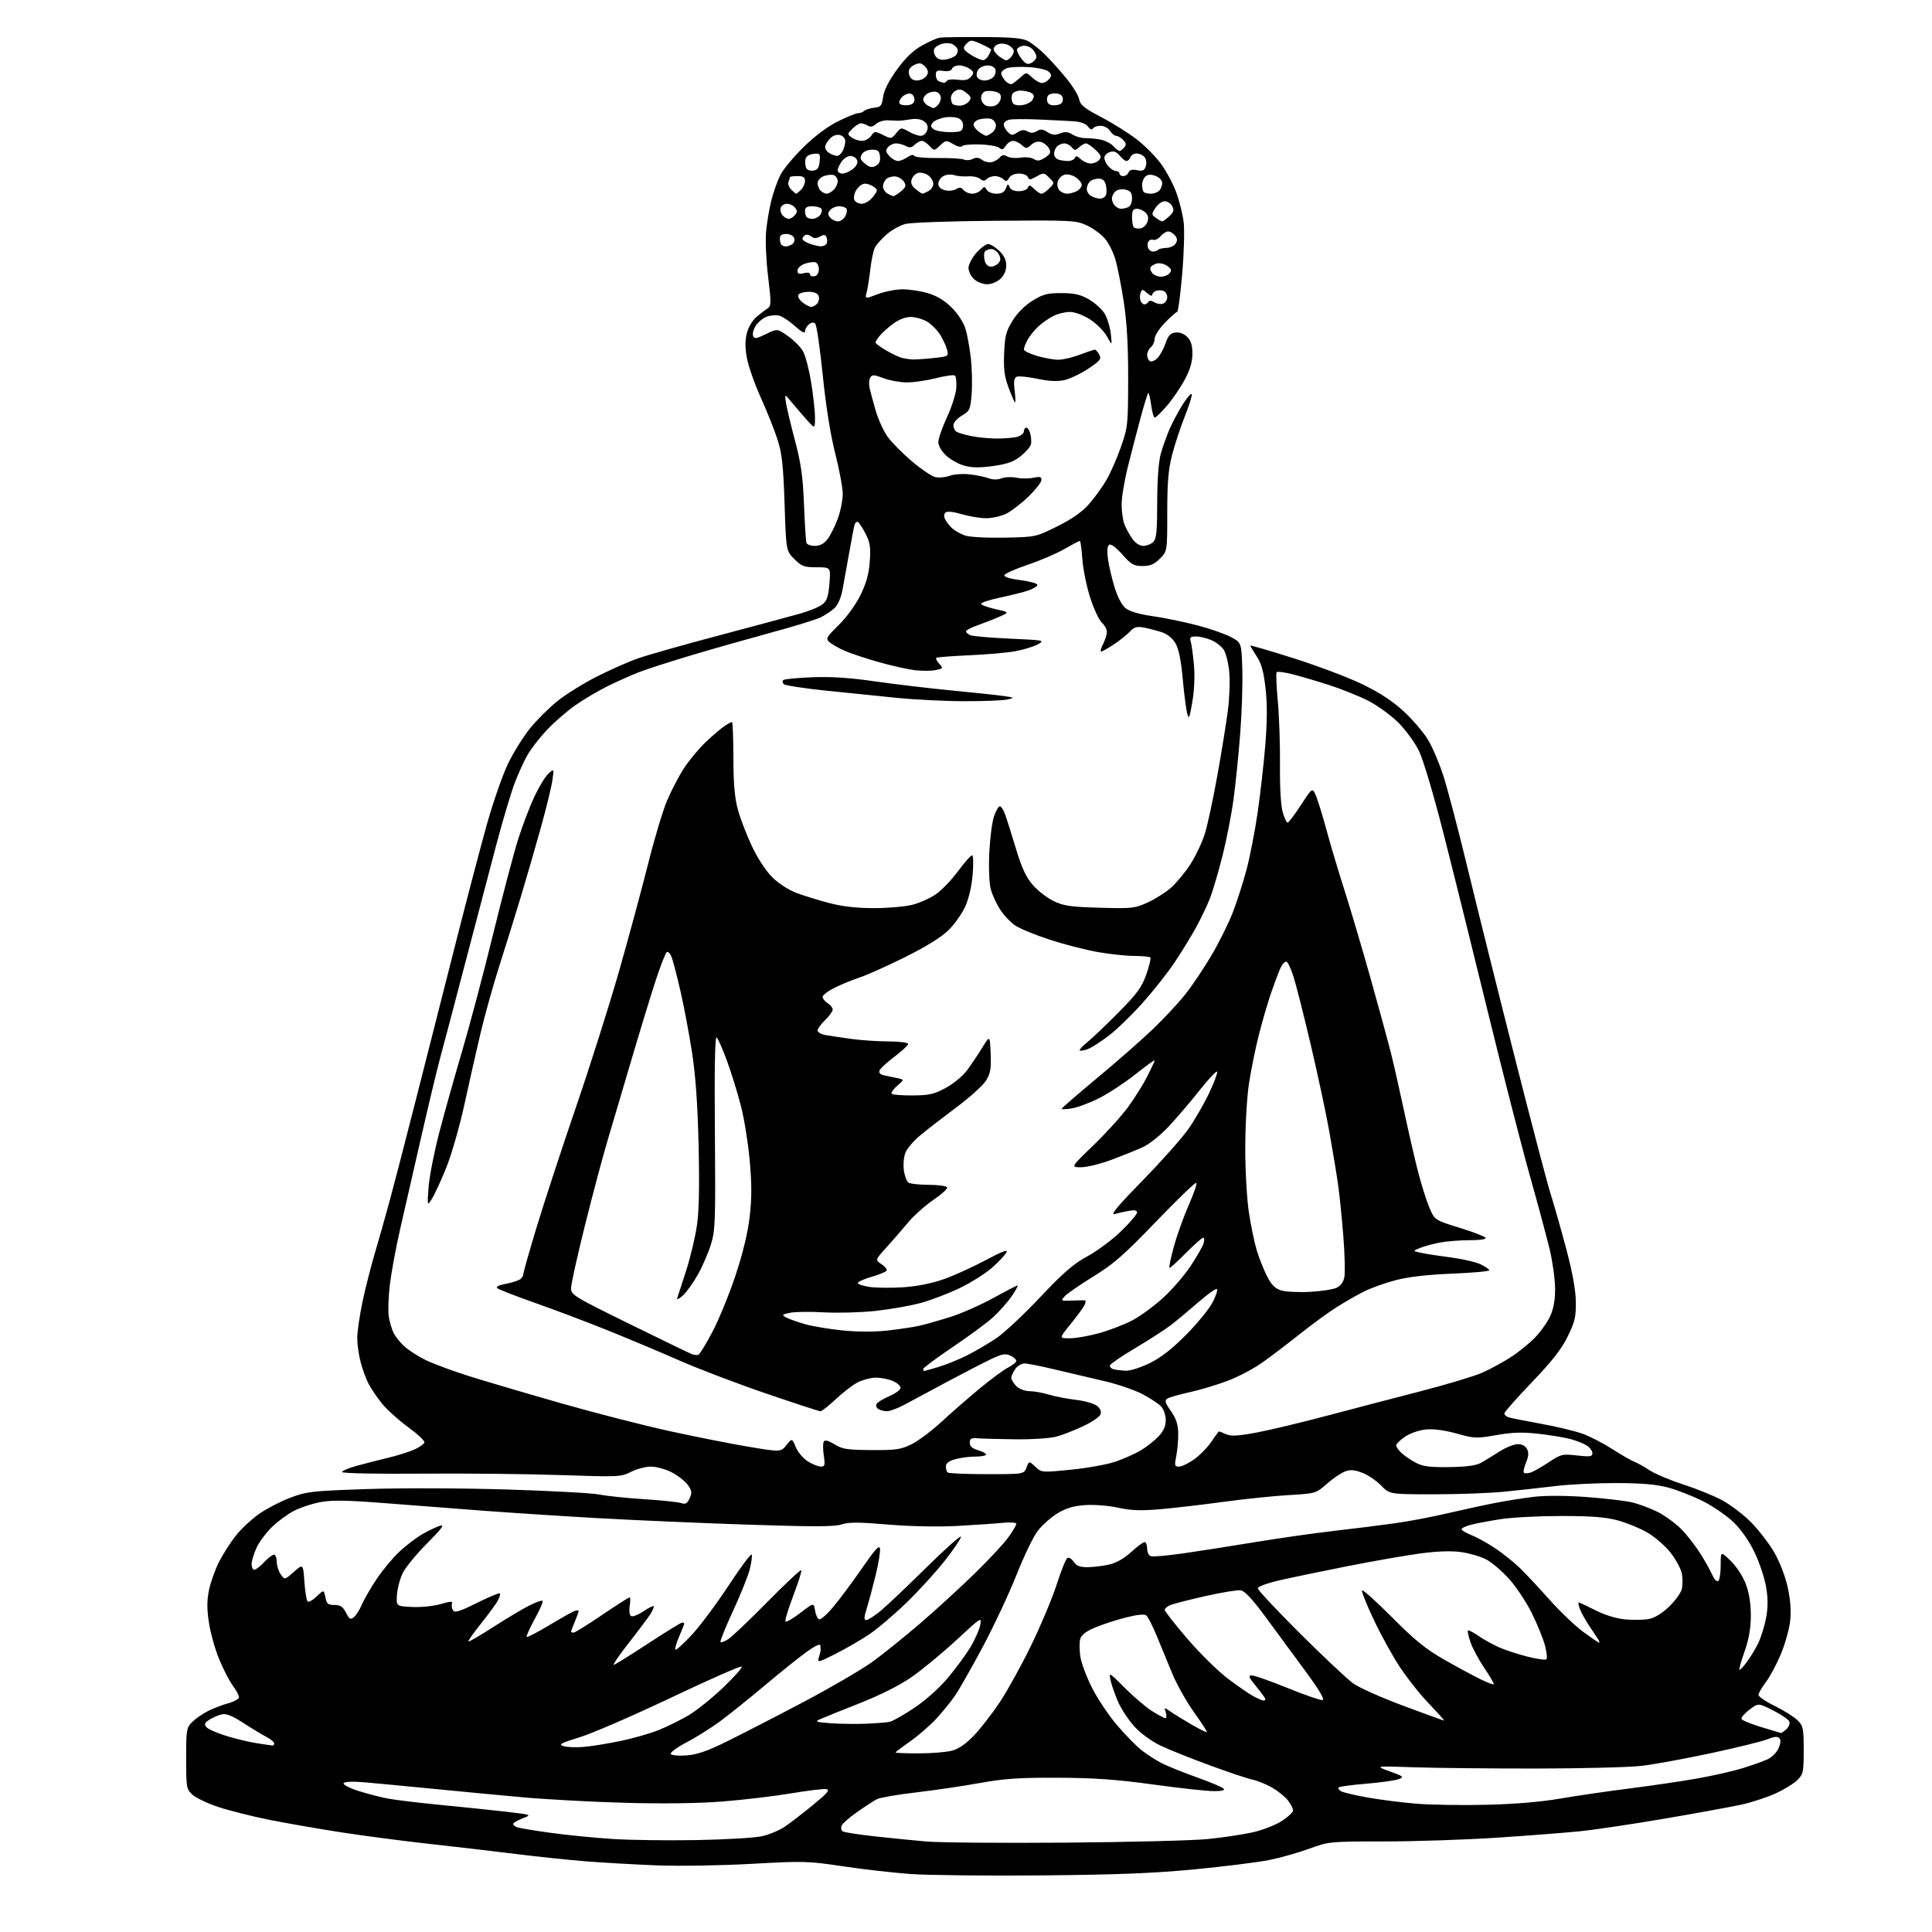 <?xml version="1.0" encoding="UTF-8" standalone="no"?>
<svg 
  version="1.1" 
  xmlns="http://www.w3.org/2000/svg" 
  xmlns:xlink="http://www.w3.org/1999/xlink" 
  xmlns:svg="http://www.w3.org/2000/svg"
  xmlns:rdf="http://www.w3.org/1999/02/22-rdf-syntax-ns#"
  xmlns:cc="http://creativecommons.org/ns#"
  xmlns:dc="http://purl.org/dc/elements/1.1/"
  viewBox="0 0 768 768"
  width="768"
  height="768"
>
<style>svg {background-color: white; }</style>"
<path stroke="none" fill="black" fill-rule="evenodd" d="M414.00,745.50C392.27,745.69 368.88,745.44 362.00,744.95C355.12,744.45 342.98,743.07 335.00,741.87C321.20,739.80 319.45,739.75 298.74,740.91C286.76,741.58 269.91,741.85 261.24,741.52C252.58,741.18 239.88,740.46 233.00,739.92C226.12,739.37 213.53,738.05 205.00,736.98C196.47,735.92 181.19,734.13 171.02,733.01C160.86,731.90 145.11,729.84 136.02,728.44C126.94,727.04 113.93,724.78 107.11,723.41C100.30,722.05 91.19,719.76 86.87,718.34C82.55,716.91 77.88,714.69 76.50,713.42C74.10,711.19 74.00,710.62 74.00,699.00C74.00,687.62 74.14,686.77 76.37,684.54C77.67,683.24 80.48,681.28 82.62,680.19C84.76,679.10 88.42,677.69 90.76,677.07C93.09,676.44 95.00,675.35 95.00,674.66C95.00,673.96 93.89,671.88 92.53,670.04C91.17,668.20 88.74,663.50 87.13,659.59C85.51,655.69 83.68,649.16 83.06,645.08C82.21,639.52 82.22,636.26 83.08,632.08C83.72,629.01 85.49,624.00 87.03,620.95C88.57,617.89 91.60,613.16 93.75,610.43C95.91,607.70 100.17,603.75 103.21,601.65C106.25,599.56 111.84,596.69 115.62,595.28C121.98,592.90 124.29,592.65 146.00,591.92C159.13,591.48 183.51,591.55 201.24,592.09C218.70,592.62 235.35,593.52 238.24,594.10C241.13,594.68 249.12,595.51 256.00,595.95C262.88,596.39 269.50,597.08 270.72,597.48C272.51,598.08 273.18,597.71 274.15,595.58C275.17,593.33 275.05,592.54 273.37,590.22C272.27,588.72 269.40,586.49 266.98,585.25C264.56,584.01 260.85,583.00 258.75,583.00C256.64,583.00 253.08,583.94 250.83,585.09C246.86,587.11 245.95,587.15 222.62,586.36C209.35,585.91 184.44,585.65 167.25,585.80C149.38,585.94 136.00,585.67 136.00,585.16C136.00,584.67 138.59,583.56 141.75,582.70C144.91,581.83 150.65,580.37 154.50,579.43C158.35,578.50 163.04,577.01 164.93,576.12C166.81,575.23 168.52,574.00 168.71,573.40C168.91,572.79 165.99,570.05 162.23,567.31C158.47,564.56 153.79,560.34 151.82,557.91C149.86,555.48 147.45,551.92 146.47,550.00C145.49,548.08 144.09,544.25 143.36,541.50C142.62,538.75 142.02,534.45 142.01,531.95C142.01,529.45 142.95,522.94 144.10,517.48C145.26,512.02 147.49,503.24 149.06,497.97C150.62,492.70 153.24,483.46 154.87,477.44C156.51,471.42 161.23,453.23 165.36,437.00C169.50,420.77 176.53,393.10 180.99,375.50C185.45,357.90 191.12,336.30 193.60,327.50C196.08,318.70 199.85,307.90 201.98,303.50C204.12,299.10 208.04,292.81 210.70,289.52C213.37,286.24 218.23,281.39 221.51,278.75C224.79,276.10 231.75,271.76 236.99,269.08C242.22,266.41 249.65,263.11 253.50,261.76C257.35,260.40 271.98,256.25 286.00,252.54C300.02,248.82 314.48,244.93 318.13,243.90C321.78,242.86 325.76,241.21 326.98,240.22C328.72,238.81 329.31,237.04 329.72,231.96C330.23,225.50 330.23,225.50 324.64,225.50C319.65,225.50 318.68,225.14 315.77,222.23C312.50,218.96 312.50,218.96 311.88,200.23C311.37,184.94 310.85,180.26 309.08,174.73C307.88,171.00 304.88,163.48 302.41,158.01C299.94,152.54 297.45,145.42 296.88,142.19C296.14,138.02 296.16,135.12 296.94,132.23C297.57,129.89 299.26,127.15 300.88,125.82C302.45,124.55 304.41,123.05 305.24,122.50C306.57,121.62 306.58,120.18 305.34,110.00C304.55,103.58 304.20,95.63 304.54,92.00C304.87,88.42 305.82,82.83 306.65,79.56C307.48,76.29 309.08,71.79 310.21,69.56C311.34,67.33 315.47,62.35 319.39,58.50C323.89,54.09 328.94,50.30 333.07,48.25C336.67,46.46 340.29,45.00 341.11,45.00C341.93,45.00 343.03,44.58 343.55,44.08C344.07,43.57 345.85,43.01 347.50,42.83C350.17,42.54 350.56,42.06 351.05,38.50C351.41,35.90 353.31,32.14 356.49,27.74C359.88,23.05 362.93,20.11 366.44,18.14C369.22,16.58 372.40,15.16 373.50,14.98C374.60,14.80 382.29,14.69 390.60,14.72C402.02,14.77 406.40,15.16 408.60,16.30C410.19,17.13 413.30,19.60 415.50,21.78C417.70,23.96 421.52,28.23 424.00,31.28C426.48,34.32 428.73,38.02 429.00,39.52C429.41,41.72 431.04,43.04 437.71,46.53C442.23,48.89 448.59,52.88 451.85,55.38C455.10,57.89 459.48,62.31 461.58,65.22C463.68,68.12 466.39,73.21 467.60,76.52C468.81,79.83 470.12,85.12 470.52,88.28C470.91,91.45 470.65,100.72 469.93,109.01C469.22,117.25 468.32,124.00 467.93,124.00C467.55,124.00 465.38,125.91 463.12,128.24C460.85,130.57 459.00,133.44 459.00,134.62C459.00,135.79 458.32,137.32 457.50,138.00C456.68,138.68 456.00,140.06 456.00,141.06C456.00,142.06 456.50,143.19 457.10,143.56C457.71,143.94 459.04,143.40 460.07,142.37C461.10,141.34 462.56,138.70 463.31,136.50C464.38,133.39 465.26,132.43 467.28,132.19C468.89,132.00 470.66,132.66 471.94,133.94C473.42,135.42 474.00,137.29 474.00,140.61C474.00,143.82 473.09,146.93 470.99,150.86C469.33,153.96 466.15,158.64 463.91,161.25C461.67,163.86 459.49,166.00 459.05,166.00C458.61,166.00 457.95,163.70 457.58,160.88C457.21,158.07 456.68,155.99 456.41,156.25C456.14,156.52 454.78,160.96 453.39,166.12C451.99,171.28 449.73,180.00 448.36,185.49C446.98,190.99 445.86,197.74 445.86,200.49C445.86,203.25 446.35,206.80 446.95,208.38C447.56,209.96 448.97,212.55 450.09,214.13C451.35,215.90 453.04,217.00 454.50,217.00C455.79,217.00 457.56,216.29 458.43,215.43C459.71,214.15 460.00,211.22 460.01,199.68C460.02,190.80 460.54,183.63 461.40,180.50C462.15,177.75 463.75,173.25 464.95,170.50C466.15,167.75 468.54,163.30 470.26,160.60C471.99,157.91 473.55,156.16 473.74,156.72C473.93,157.28 472.67,161.29 470.94,165.62C469.22,169.95 466.95,176.83 465.90,180.91C464.44,186.63 464.00,191.85 464.00,203.74C464.00,219.15 464.00,219.15 461.08,222.08C458.82,224.33 457.24,225.00 454.16,225.00C450.67,225.00 449.66,224.42 446.13,220.41C443.72,217.68 441.63,216.11 440.93,216.54C440.16,217.02 439.99,218.88 440.42,222.14C440.78,224.82 441.97,229.92 443.06,233.46C444.29,237.45 445.98,240.63 447.51,241.83C449.06,243.05 453.02,244.20 458.24,244.94C462.78,245.58 470.74,247.22 475.93,248.58C481.12,249.94 487.19,252.06 489.43,253.29C493.50,255.53 493.50,255.53 493.83,266.02C494.02,271.78 493.65,283.25 493.01,291.50C492.38,299.75 491.19,311.45 490.38,317.50C489.57,323.55 487.59,333.75 485.97,340.16C484.36,346.57 482.10,354.22 480.95,357.16C479.80,360.10 477.24,365.43 475.27,369.00C473.29,372.57 469.48,378.76 466.80,382.75C464.13,386.74 458.49,393.87 454.27,398.59C450.06,403.32 444.04,409.16 440.89,411.58C437.75,414.00 433.95,416.45 432.45,417.02C430.95,417.59 429.50,417.84 429.24,417.57C428.97,417.30 430.27,415.87 432.12,414.38C433.98,412.89 439.55,407.59 444.50,402.59C452.05,394.96 453.85,392.51 455.68,387.34C456.87,383.96 457.59,380.92 457.26,380.59C456.93,380.27 454.10,380.00 450.96,380.00C447.83,380.00 441.33,379.32 436.53,378.48C431.73,377.64 423.09,375.43 417.34,373.56C411.58,371.69 405.36,369.13 403.52,367.87C401.68,366.61 399.00,363.77 397.56,361.55C396.12,359.33 394.46,355.71 393.86,353.51C393.23,351.19 392.98,345.08 393.26,339.00C393.53,333.23 394.37,326.70 395.13,324.50C395.89,322.30 396.94,320.50 397.46,320.50C397.99,320.50 398.97,322.07 399.65,324.00C400.33,325.93 402.24,332.01 403.90,337.52C406.11,344.87 407.86,348.65 410.46,351.68C412.41,353.96 416.14,356.86 418.75,358.14C422.84,360.13 425.41,360.50 437.17,360.84C450.00,361.20 451.16,361.07 456.21,358.76C459.17,357.41 463.34,354.77 465.47,352.90C467.61,351.03 471.08,346.83 473.19,343.57C475.30,340.31 477.89,334.84 478.95,331.42C480.01,328.00 482.24,317.62 483.90,308.35C485.57,299.08 487.45,287.46 488.09,282.53C488.73,277.59 488.98,270.67 488.65,267.14C488.32,263.61 487.33,259.62 486.45,258.28C485.57,256.93 483.32,255.20 481.45,254.42C479.59,253.64 476.87,253.00 475.42,253.00C473.15,253.00 472.86,253.33 473.39,255.25C473.73,256.49 474.29,260.66 474.63,264.53C475.00,268.71 474.74,274.57 473.97,279.03C472.83,285.64 472.59,286.15 471.90,283.50C471.47,281.85 470.68,275.65 470.14,269.73C469.48,262.45 468.55,257.91 467.28,255.73C466.10,253.71 464.07,252.06 461.84,251.32C459.88,250.67 456.70,249.85 454.76,249.48C451.89,248.94 450.86,249.24 449.15,251.07C448.00,252.30 445.14,254.59 442.78,256.15C440.43,257.71 438.15,258.99 437.72,259.00C437.30,259.00 437.64,257.67 438.47,256.05C439.31,254.43 440.00,252.25 440.00,251.20C440.00,250.16 439.10,248.49 437.99,247.49C436.89,246.49 434.81,242.04 433.38,237.59C431.94,233.14 430.53,226.24 430.25,222.25C429.97,218.26 429.51,215.00 429.24,215.00C428.97,215.00 426.21,216.46 423.12,218.24C420.03,220.03 413.48,222.84 408.57,224.49C403.66,226.15 399.48,228.01 399.28,228.63C399.05,229.34 401.43,230.08 405.71,230.63C409.44,231.11 412.45,231.95 412.39,232.50C412.33,233.05 410.76,234.03 408.89,234.69C407.03,235.34 402.01,236.61 397.75,237.51C393.49,238.40 390.00,239.52 390.00,240.00C390.00,240.47 392.54,241.42 395.64,242.12C401.28,243.38 401.28,243.38 397.39,245.11C395.25,246.06 391.36,247.58 388.75,248.50C386.14,249.42 384.00,250.53 384.00,250.98C384.00,251.42 384.79,252.11 385.75,252.51C386.71,252.91 393.80,253.53 401.50,253.87C415.26,254.50 415.45,254.53 412.46,256.17C410.78,257.09 406.73,258.31 403.46,258.90C400.18,259.48 391.91,260.20 385.07,260.50C378.23,260.79 372.42,261.25 372.16,261.51C371.89,261.77 372.44,262.83 373.37,263.86C374.99,265.65 374.93,265.76 371.86,266.38C370.09,266.73 366.36,266.74 363.57,266.40C360.78,266.06 354.45,264.64 349.50,263.25C344.55,261.85 338.48,259.85 336.00,258.79C333.52,257.72 330.72,256.15 329.77,255.30C328.16,253.84 328.41,253.38 333.42,248.45C336.56,245.36 340.14,240.42 342.03,236.59C344.39,231.81 345.40,228.16 345.75,223.20C346.15,217.61 345.86,215.66 344.13,212.26C342.98,209.99 341.60,207.87 341.09,207.55C340.57,207.23 339.93,207.76 339.67,208.74C339.40,209.71 338.44,214.78 337.52,220.00C336.60,225.22 335.41,231.80 334.88,234.62C334.30,237.68 333.03,240.54 331.71,241.75C330.49,242.86 328.08,244.48 326.34,245.36C324.61,246.24 315.61,249.01 306.34,251.52C297.08,254.04 282.75,258.11 274.50,260.58C266.25,263.05 257.02,266.03 254.00,267.20C250.97,268.37 245.35,270.89 241.50,272.78C237.65,274.68 231.80,278.15 228.50,280.50C225.20,282.84 220.22,287.18 217.43,290.13C214.65,293.08 211.19,297.52 209.75,300.00C208.32,302.48 205.96,307.65 204.51,311.50C203.07,315.35 199.85,326.15 197.37,335.50C194.88,344.85 189.32,366.00 185.01,382.50C180.70,399.00 176.25,415.88 175.11,420.00C173.97,424.12 170.52,438.52 167.43,452.00C164.34,465.48 160.53,482.12 158.97,489.00C157.40,495.88 155.61,505.53 155.00,510.45C154.39,515.38 154.20,521.23 154.56,523.45C154.93,525.68 155.82,528.62 156.53,530.00C157.24,531.38 159.10,533.69 160.66,535.14C162.22,536.60 165.97,539.02 169.00,540.54C172.03,542.05 180.12,545.05 187.00,547.20C193.88,549.35 210.30,554.19 223.50,557.95C236.70,561.72 255.82,566.62 266.00,568.85C276.18,571.08 290.32,573.89 297.44,575.08C310.39,577.25 310.39,577.25 312.61,574.46C314.84,571.67 314.84,571.67 316.36,575.31C317.20,577.33 319.35,579.85 321.19,580.97C323.01,582.08 325.32,582.99 326.31,583.00C327.89,583.00 328.04,582.42 327.46,578.57C327.09,576.14 327.10,573.65 327.48,573.04C327.94,572.29 329.31,572.65 331.73,574.14C334.83,576.06 336.78,576.36 346.40,576.43C356.16,576.49 358.08,576.21 362.33,574.12C364.98,572.82 370.39,568.77 374.34,565.12C378.29,561.48 385.11,555.53 389.51,551.89C393.90,548.26 398.96,544.53 400.75,543.62C402.54,542.70 404.00,541.50 404.00,540.95C404.00,540.41 402.92,539.46 401.60,538.86C399.62,537.96 398.24,538.22 393.85,540.32C390.91,541.73 383.10,545.76 376.50,549.29C369.90,552.82 362.30,556.90 359.60,558.35C356.91,559.81 353.76,560.99 352.60,560.98C351.45,560.98 349.88,560.58 349.12,560.10C348.36,559.62 348.08,558.69 348.48,558.03C348.89,557.37 351.20,555.99 353.61,554.95C356.02,553.92 358.00,552.43 358.00,551.66C358.00,550.88 356.54,549.64 354.75,548.90C352.96,548.15 349.91,547.59 347.96,547.64C346.01,547.69 342.86,548.53 340.96,549.50C339.06,550.47 335.16,553.45 332.31,556.13C329.46,558.81 326.68,561.00 326.15,561.00C325.61,561.00 315.83,557.81 304.42,553.90C293.00,550.00 277.55,544.11 270.08,540.82C262.61,537.54 249.75,532.13 241.50,528.81C233.25,525.48 220.21,520.56 212.52,517.86C204.84,515.16 198.14,512.54 197.64,512.04C197.10,511.50 198.30,510.86 200.62,510.44C202.75,510.05 205.29,509.33 206.25,508.83C207.21,508.34 208.00,507.34 208.00,506.63C208.00,505.91 210.45,497.26 213.44,487.41C216.44,477.56 223.44,456.23 228.99,440.00C234.55,423.77 242.25,399.48 246.10,386.00C249.95,372.52 255.10,353.47 257.56,343.66C260.01,333.84 263.40,322.49 265.09,318.44C266.78,314.38 269.87,308.46 271.96,305.28C274.04,302.10 277.95,297.43 280.63,294.90C283.31,292.36 286.61,289.55 287.97,288.65C289.33,287.74 290.68,287.00 290.97,287.00C291.26,287.00 291.52,293.41 291.54,301.25C291.56,311.79 292.04,317.19 293.37,322.00C294.35,325.57 296.87,332.10 298.95,336.50C301.17,341.20 304.50,346.24 307.00,348.73C309.50,351.20 313.50,353.79 316.64,354.97C319.59,356.07 325.46,357.88 329.69,358.99C334.95,360.36 340.57,361.00 347.47,361.00C353.02,361.00 359.90,360.39 362.76,359.65C365.61,358.91 369.80,357.03 372.06,355.46C374.32,353.90 378.26,349.78 380.83,346.31C383.40,342.84 385.90,340.00 386.40,340.00C386.90,340.00 387.01,343.33 386.65,347.66C386.24,352.41 385.10,357.29 383.63,360.50C382.32,363.35 379.29,367.59 376.88,369.92C374.09,372.62 367.83,376.48 359.66,380.53C352.59,384.04 344.49,387.66 341.66,388.59C338.82,389.52 334.36,391.35 331.75,392.66C329.14,393.96 327.00,395.59 327.00,396.28C327.00,396.96 327.90,398.08 329.00,398.77C330.10,399.45 331.00,400.60 331.00,401.32C331.00,402.04 329.65,403.92 328.00,405.50C326.35,407.08 325.00,408.94 325.00,409.64C325.00,410.34 326.46,411.16 328.25,411.47C330.04,411.78 334.65,412.47 338.50,413.00C342.35,413.53 348.99,413.97 353.25,413.98C357.56,413.99 361.00,414.43 361.00,414.97C361.00,415.50 358.56,417.77 355.59,420.02C352.61,422.27 349.92,424.76 349.62,425.55C349.26,426.49 349.91,427.15 351.54,427.49C352.89,427.77 355.24,428.26 356.75,428.58C359.50,429.17 359.50,429.17 356.63,431.63C355.06,432.99 354.09,434.42 354.47,434.80C354.86,435.19 358.62,435.48 362.84,435.45C369.37,435.41 371.31,434.97 375.96,432.45C379.04,430.79 382.76,427.70 384.46,425.40C386.13,423.14 388.85,419.09 390.50,416.40C393.50,411.50 393.50,411.50 393.80,418.81C394.04,424.84 393.72,426.72 391.97,429.54C390.81,431.43 385.50,436.22 380.18,440.19C374.86,444.16 368.40,449.16 365.84,451.29C363.27,453.42 360.63,456.49 359.96,458.10C359.28,459.74 358.99,462.86 359.30,465.16C359.60,467.43 360.44,469.67 361.17,470.13C361.90,470.59 365.51,470.98 369.19,470.98C372.87,470.99 376.14,471.43 376.47,471.95C376.79,472.47 374.36,474.72 371.08,476.94C367.80,479.17 363.17,483.32 360.81,486.16C358.44,489.00 354.56,493.47 352.18,496.09C347.86,500.86 347.86,500.86 350.42,502.54C351.83,503.46 352.74,504.61 352.44,505.10C352.14,505.58 349.45,506.69 346.45,507.56C343.45,508.43 341.00,509.53 341.00,510.01C341.00,510.49 343.08,511.19 345.62,511.57C348.16,511.95 354.13,512.02 358.87,511.72C364.32,511.37 370.23,510.22 374.90,508.59C378.97,507.18 386.53,503.76 391.69,501.00C398.59,497.32 400.81,496.49 400.06,497.89C399.50,498.94 396.90,501.68 394.28,503.99C391.66,506.29 385.91,509.91 381.51,512.03C377.10,514.15 370.18,516.80 366.12,517.92C362.07,519.03 353.97,520.46 348.12,521.10C342.28,521.73 333.00,521.99 327.50,521.68C322.00,521.36 315.93,521.44 314.00,521.86C310.80,522.55 310.67,522.71 312.50,523.71C313.60,524.31 316.98,525.51 320.00,526.37C323.02,527.23 329.79,528.36 335.03,528.88C340.95,529.47 347.71,529.48 352.87,528.90C357.44,528.39 363.11,527.54 365.46,527.01C367.81,526.48 373.34,524.91 377.75,523.52C382.16,522.13 389.84,518.74 394.82,515.99C399.80,513.25 404.15,511.00 404.48,511.00C404.82,511.00 403.77,512.92 402.16,515.27C400.54,517.62 397.26,521.35 394.86,523.54C392.46,525.74 385.21,531.10 378.75,535.45C372.29,539.80 367.00,543.73 367.00,544.18C367.00,544.63 367.14,545.00 367.32,545.00C367.49,545.00 370.08,544.27 373.07,543.39C376.06,542.50 381.20,540.41 384.50,538.75C387.80,537.09 393.04,534.00 396.14,531.90C399.25,529.79 407.06,522.48 413.50,515.64C422.76,505.82 426.71,502.41 432.32,499.36C436.23,497.24 442.26,492.74 445.72,489.37C449.17,486.00 452.00,482.67 452.00,481.99C452.00,481.12 451.00,480.92 448.75,481.33C446.96,481.66 444.38,482.23 443.00,482.60C441.25,483.07 444.58,479.10 454.09,469.39C461.56,461.75 469.76,452.54 472.31,448.91C474.86,445.29 478.58,438.89 480.57,434.70C482.56,430.50 484.03,426.61 483.84,426.04C483.66,425.47 480.57,428.71 477.00,433.23C473.43,437.76 467.86,444.28 464.63,447.74C461.18,451.42 456.85,454.87 454.13,456.09C451.58,457.24 445.98,459.48 441.68,461.09C437.38,462.69 432.01,464.00 429.73,464.00C425.61,464.00 425.61,464.00 434.67,455.25C439.66,450.44 445.87,443.57 448.48,440.00C451.08,436.43 454.52,430.93 456.11,427.78C457.70,424.63 459.00,421.81 459.00,421.52C459.00,421.22 455.56,423.71 451.36,427.04C447.16,430.38 440.67,434.65 436.94,436.53C433.20,438.41 428.31,440.25 426.07,440.60C423.83,440.96 422.00,441.04 422.00,440.77C422.00,440.51 428.41,434.95 436.25,428.43C444.09,421.91 454.03,413.18 458.35,409.04C462.66,404.89 468.40,398.74 471.10,395.36C473.80,391.98 478.48,385.02 481.51,379.89C484.54,374.76 488.39,367.02 490.06,362.69C491.73,358.36 494.19,350.69 495.53,345.66C496.87,340.62 498.85,330.43 499.93,323.00C501.01,315.57 502.39,303.43 502.99,296.00C503.75,286.63 503.77,279.77 503.07,273.59C502.31,266.89 501.43,263.73 499.53,260.86C498.14,258.76 497.00,256.86 497.00,256.63C497.00,256.40 504.76,258.67 514.25,261.67C523.74,264.68 536.00,269.31 541.50,271.97C548.44,275.32 553.49,278.63 558.00,282.78C561.58,286.08 565.94,291.18 567.70,294.13C569.46,297.09 572.22,303.58 573.82,308.57C575.43,313.55 579.79,330.20 583.51,345.57C587.22,360.93 595.57,394.43 602.06,420.00C608.54,445.57 614.98,470.10 616.37,474.50C617.76,478.90 620.57,488.80 622.62,496.50C625.10,505.87 626.36,512.82 626.42,517.52C626.49,523.55 626.03,525.49 623.15,531.34C620.70,536.33 616.91,541.16 608.90,549.51C602.91,555.77 598.00,561.33 598.00,561.88C598.00,562.42 598.79,563.11 599.75,563.42C600.71,563.72 606.56,564.88 612.74,566.00C618.92,567.11 626.41,568.93 629.39,570.04C632.36,571.16 637.62,573.89 641.07,576.12C644.52,578.36 648.38,580.57 649.64,581.05C650.90,581.53 653.66,583.07 655.77,584.47C657.88,585.87 663.85,588.38 669.02,590.06C674.19,591.73 681.13,594.54 684.45,596.30C687.76,598.06 692.95,602.00 695.99,605.05C699.02,608.10 703.17,613.47 705.22,616.98C707.40,620.72 709.63,626.44 710.60,630.81C711.71,635.78 712.05,640.23 711.64,644.17C711.30,647.43 709.65,653.39 707.97,657.42C706.29,661.46 703.60,666.50 701.98,668.63C700.37,670.76 699.04,673.06 699.03,673.74C699.01,674.42 701.94,676.42 705.54,678.17C709.14,679.93 713.19,682.47 714.54,683.82C716.80,686.08 717.00,687.02 717.00,695.68C717.00,704.42 716.82,705.27 714.47,707.62C713.08,709.01 709.14,711.41 705.72,712.96C702.30,714.50 696.35,716.46 692.50,717.31C688.65,718.17 674.92,720.68 662.00,722.89C649.08,725.10 633.77,727.38 628.00,727.96C622.23,728.55 607.38,729.69 595.00,730.51C582.62,731.33 562.57,731.99 550.44,732.00C528.62,732.00 528.30,732.03 520.44,734.89C516.07,736.48 508.90,738.51 504.50,739.39C500.10,740.28 486.82,741.94 475.00,743.08C458.58,744.66 444.17,745.23 414.00,745.50zM423.50,732.48C448.80,732.28 474.23,731.64 480.00,731.06C485.77,730.48 493.70,729.31 497.61,728.46C501.53,727.62 506.81,725.60 509.36,723.98C511.91,722.37 514.00,720.42 514.00,719.66C514.00,718.89 513.07,717.08 511.93,715.63C510.79,714.18 507.97,711.92 505.68,710.60C503.38,709.28 499.93,707.87 498.00,707.47C496.07,707.07 488.43,704.51 481.00,701.79C473.57,699.06 464.75,695.53 461.39,693.94C457.86,692.26 453.51,689.10 451.06,686.45C448.73,683.92 445.80,679.53 444.54,676.68C443.29,673.83 441.92,669.95 441.50,668.05C440.75,664.59 440.75,664.59 447.13,670.97C450.63,674.48 455.50,678.62 457.95,680.18C460.39,681.73 462.78,683.00 463.26,683.00C463.74,683.00 463.82,682.00 463.43,680.79C462.75,678.63 462.79,678.62 465.12,680.27C466.43,681.20 470.19,683.52 473.47,685.43C476.75,687.34 479.59,688.75 479.76,688.57C479.94,688.39 477.65,684.84 474.66,680.68C471.68,676.52 467.79,669.60 466.01,665.31C464.24,661.01 461.46,654.27 459.83,650.32C458.20,646.37 456.34,642.70 455.69,642.17C454.91,641.54 452.05,641.83 447.35,643.03C443.42,644.04 437.90,645.85 435.09,647.06C431.50,648.60 429.80,649.97 429.38,651.64C429.05,652.95 429.08,656.05 429.45,658.52C429.82,661.00 431.87,666.50 434.00,670.76C436.14,675.02 440.55,681.65 443.80,685.50C447.06,689.35 451.48,693.90 453.63,695.61C455.78,697.32 459.43,699.69 461.73,700.86C464.04,702.04 470.29,704.56 475.63,706.47C480.97,708.38 485.81,710.41 486.37,710.97C487.08,711.68 485.84,712.00 482.45,712.00C479.73,712.00 468.95,710.82 458.50,709.38C443.82,707.36 435.18,706.74 420.50,706.68C405.13,706.62 399.21,707.02 389.50,708.78C382.90,709.97 371.47,711.65 364.10,712.52C356.73,713.38 349.76,714.58 348.60,715.19C347.45,715.79 343.94,718.06 340.82,720.24C337.70,722.41 334.87,724.90 334.54,725.77C334.20,726.63 334.42,727.64 335.02,728.01C335.62,728.38 341.15,729.25 347.31,729.93C353.46,730.61 362.77,731.55 368.00,732.01C373.23,732.47 398.20,732.68 423.50,732.48zM277.04,731.46C288.33,731.25 299.90,730.57 302.75,729.96C305.59,729.35 309.71,727.65 311.90,726.18C314.09,724.70 319.17,720.80 323.18,717.50C329.11,712.63 330.09,711.44 328.39,711.20C327.24,711.04 320.95,711.80 314.40,712.90C307.86,714.01 295.75,715.44 287.50,716.10C277.93,716.86 263.99,717.06 249.00,716.66C236.07,716.31 217.85,715.34 208.50,714.51C199.15,713.67 182.72,712.12 172.00,711.06C161.28,710.00 149.06,708.85 144.86,708.49C140.16,708.10 136.97,708.23 136.60,708.84C136.26,709.39 138.75,710.73 142.24,711.85C145.68,712.96 150.97,714.35 154.00,714.92C157.03,715.50 166.47,716.65 175.00,717.47C183.53,718.29 195.22,719.50 201.00,720.17C211.50,721.39 211.50,721.39 207.75,722.83C205.69,723.62 204.00,724.61 204.00,725.03C204.00,725.45 204.67,726.04 205.49,726.36C206.30,726.67 212.27,727.66 218.74,728.56C225.21,729.46 236.35,730.57 243.50,731.02C250.65,731.48 265.74,731.67 277.04,731.46zM591.00,717.43C602.11,717.16 612.70,716.27 620.00,715.00C626.33,713.91 638.70,712.09 647.50,710.98C656.30,709.86 668.48,708.07 674.56,707.00C680.65,705.93 688.75,704.10 692.56,702.93C696.38,701.76 700.92,700.14 702.66,699.33C704.42,698.51 706.36,696.54 707.05,694.87C707.89,692.86 707.96,691.56 707.28,690.88C706.59,690.19 705.11,690.34 702.72,691.34C700.77,692.16 690.70,694.65 680.34,696.87C669.98,699.10 657.45,701.39 652.50,701.96C647.55,702.53 628.65,703.01 610.50,703.02C592.35,703.03 570.52,702.81 562.00,702.52C546.50,701.99 546.50,701.99 552.46,704.15C557.99,706.15 558.24,706.37 555.96,707.25C554.61,707.76 548.83,708.57 543.13,709.05C537.43,709.52 532.49,710.18 532.16,710.51C531.83,710.84 532.21,711.51 533.00,712.00C533.80,712.49 538.51,713.62 543.48,714.51C548.44,715.40 557.23,716.52 563.00,717.00C568.77,717.47 581.38,717.67 591.00,717.43zM272.88,697.81C277.09,697.50 281.13,696.10 289.00,692.23C294.77,689.38 308.34,682.40 319.14,676.71C329.94,671.01 342.33,663.80 346.66,660.69C350.99,657.57 359.70,650.56 366.02,645.12C372.33,639.68 382.04,630.78 387.59,625.36C393.14,619.94 399.10,613.52 400.84,611.10C402.58,608.68 404.00,606.28 404.00,605.76C404.00,605.21 401.59,605.05 398.25,605.38C395.09,605.70 386.88,606.25 380.00,606.61C372.55,607.00 361.58,606.76 352.85,606.02C341.40,605.05 337.40,605.04 334.55,605.98C331.73,606.92 323.31,606.93 297.20,606.07C278.67,605.45 251.80,604.29 237.50,603.48C223.20,602.67 202.50,601.32 191.50,600.49C180.50,599.65 162.91,598.30 152.42,597.48C137.94,596.36 131.93,596.27 127.46,597.09C124.23,597.69 119.52,599.22 117.01,600.50C114.49,601.77 110.50,604.69 108.13,606.99C105.76,609.29 102.98,613.04 101.94,615.33C100.90,617.62 100.03,620.51 100.02,621.75C100.01,622.99 100.49,624.00 101.10,624.00C101.70,624.00 103.46,622.65 105.00,621.00C106.54,619.35 108.30,618.00 108.90,618.00C109.51,618.00 110.00,619.25 110.00,620.78C110.00,622.31 110.71,624.57 111.58,625.81C113.16,628.07 113.16,628.07 116.83,624.84C120.50,621.61 120.50,621.61 121.00,628.72C121.28,632.64 121.84,636.18 122.26,636.60C122.68,637.01 124.30,636.12 125.87,634.62C128.73,631.89 128.73,631.89 129.34,634.94C129.86,637.54 130.40,638.00 132.95,638.00C135.29,638.00 136.30,638.68 137.54,641.07C138.91,643.72 139.34,643.96 140.72,642.82C141.59,642.09 142.96,639.92 143.76,638.00C144.56,636.08 147.17,631.54 149.57,627.92C151.96,624.30 156.09,619.32 158.73,616.85C161.37,614.38 165.55,611.20 168.01,609.78C170.48,608.37 173.62,606.89 175.00,606.49C176.86,605.96 175.51,607.77 169.78,613.51C165.53,617.77 161.16,623.10 160.07,625.37C158.97,627.64 157.95,631.52 157.79,634.00C157.50,638.50 157.50,638.50 163.84,638.80C167.38,638.97 172.37,638.46 175.16,637.64C178.98,636.52 180.03,636.47 179.67,637.43C179.40,638.12 179.58,639.31 180.05,640.08C180.76,641.22 182.55,640.68 189.58,637.19C194.34,634.83 198.44,633.11 198.70,633.36C198.95,633.62 198.62,634.88 197.95,636.16C197.28,637.45 194.27,641.57 191.27,645.32C188.26,649.07 185.98,652.31 186.19,652.52C186.40,652.73 190.83,650.16 196.03,646.80C201.24,643.45 207.67,639.60 210.33,638.26C212.98,636.92 215.40,636.06 215.69,636.36C215.99,636.66 214.59,639.90 212.57,643.57C210.56,647.24 209.11,650.45 209.37,650.70C209.62,650.95 213.58,648.90 218.16,646.15C222.75,643.39 227.29,640.83 228.25,640.46C229.21,640.09 230.00,640.07 230.00,640.43C230.00,640.78 229.32,642.68 228.50,644.65C227.68,646.63 227.00,648.41 227.00,648.62C227.00,648.83 227.44,649.00 227.99,649.00C228.53,649.00 233.62,645.85 239.29,642.00C244.97,638.15 249.90,635.00 250.24,635.00C250.59,635.00 250.63,636.52 250.33,638.37C250.01,640.32 250.24,642.03 250.87,642.42C251.47,642.79 253.63,641.96 255.68,640.57C257.72,639.19 259.59,638.25 259.83,638.50C260.07,638.74 259.46,640.19 258.48,641.72C257.49,643.25 253.54,648.51 249.69,653.42C245.84,658.32 243.33,662.09 244.10,661.79C244.87,661.50 251.10,657.60 257.93,653.13C264.76,648.66 270.73,645.00 271.18,645.00C271.63,645.00 272.00,645.19 272.00,645.42C272.00,645.65 271.09,647.96 269.97,650.56C268.86,653.16 268.18,655.52 268.47,655.80C268.75,656.08 271.68,653.43 274.97,649.91C278.26,646.38 284.89,637.50 289.70,630.17C294.51,622.84 298.62,617.35 298.83,617.98C299.04,618.61 298.68,621.23 298.04,623.81C297.40,626.39 294.41,633.84 291.39,640.37C288.37,646.89 286.13,652.47 286.42,652.75C286.70,653.04 288.12,652.49 289.57,651.54C291.03,650.59 298.01,643.93 305.11,636.74C312.20,629.55 318.23,623.89 318.51,624.17C318.79,624.45 317.36,629.03 315.33,634.33C313.31,639.64 311.92,644.26 312.26,644.59C312.59,644.92 315.26,643.37 318.18,641.13C323.50,637.06 323.50,637.06 324.00,640.20C324.27,641.93 325.01,643.51 325.63,643.72C326.26,643.92 328.77,641.71 331.22,638.79C333.67,635.88 338.79,629.00 342.59,623.50C347.96,615.73 349.57,613.98 349.81,615.66C349.98,616.85 349.20,621.58 348.09,626.16C346.97,630.75 345.39,636.64 344.58,639.25C343.41,642.98 343.37,644.00 344.37,644.00C345.07,644.00 347.63,642.35 350.07,640.34C352.51,638.32 360.69,630.57 368.25,623.10C375.81,615.64 382.00,610.13 382.00,610.87C382.00,611.61 379.12,615.88 375.61,620.36C372.10,624.84 365.23,632.36 360.36,637.08C355.49,641.80 348.80,647.48 345.50,649.70C342.20,651.91 336.20,655.39 332.17,657.42C325.12,660.96 324.86,661.02 325.53,658.81C325.92,657.54 326.23,656.27 326.23,656.00C326.24,655.73 326.18,654.90 326.12,654.16C326.04,653.29 324.12,654.16 320.75,656.58C317.86,658.64 310.32,664.68 304.00,670.00C297.68,675.31 289.63,681.77 286.12,684.34C282.62,686.92 276.66,690.65 272.89,692.63C269.11,694.61 266.30,696.68 266.64,697.23C266.98,697.78 269.76,698.04 272.88,697.81zM365.25,696.99C370.34,696.99 376.30,696.50 378.50,695.90C381.18,695.17 384.08,693.14 387.29,689.75C389.93,686.96 394.51,681.04 397.47,676.59C400.43,672.14 406.00,662.06 409.84,654.19C413.68,646.31 418.27,635.40 420.02,629.93C421.78,624.46 423.70,619.69 424.29,619.32C424.88,618.96 426.01,619.64 426.80,620.83C427.90,622.48 429.23,622.99 432.37,622.98C434.64,622.96 438.50,622.49 440.94,621.93C443.78,621.27 446.93,619.48 449.67,616.95C452.03,614.78 454.42,613.00 454.98,613.00C455.54,613.00 456.00,614.14 456.00,615.53C456.00,616.92 456.63,618.31 457.41,618.60C458.19,618.90 463.92,618.41 470.16,617.52C476.40,616.63 489.38,614.60 499.00,613.01C508.62,611.42 522.76,609.41 530.41,608.54C538.06,607.67 548.88,606.31 554.45,605.53C560.02,604.75 569.29,603.00 575.04,601.64C580.79,600.29 589.30,598.43 593.95,597.52C598.60,596.60 605.80,595.47 609.95,594.99C614.42,594.47 622.80,594.51 630.50,595.08C637.65,595.61 645.75,596.54 648.50,597.16C651.25,597.77 655.98,599.53 659.00,601.05C662.02,602.58 666.37,605.78 668.65,608.16C670.93,610.55 674.32,614.98 676.19,618.00C678.06,621.02 680.13,624.76 680.80,626.31C681.46,627.85 682.46,628.84 683.00,628.50C683.55,628.16 684.00,625.34 684.00,622.24C684.00,616.59 684.00,616.59 688.01,620.51C690.34,622.79 692.84,626.64 694.01,629.75C695.33,633.29 695.99,637.49 695.98,642.29C695.96,647.34 695.22,651.58 693.51,656.45C692.16,660.26 691.22,663.56 691.43,663.76C691.63,663.96 692.92,662.64 694.28,660.82C695.65,658.99 697.68,655.69 698.79,653.48C699.90,651.26 701.34,646.76 701.98,643.48C702.82,639.14 702.86,635.74 702.10,631.07C701.52,627.54 699.48,621.34 697.56,617.29C695.38,612.69 692.24,608.16 689.19,605.18C686.51,602.57 680.98,598.76 676.90,596.72C672.83,594.68 666.58,592.23 663.00,591.29C658.38,590.07 652.44,589.56 642.50,589.54C634.80,589.52 624.00,590.04 618.50,590.71C613.00,591.37 603.77,592.39 598.00,592.97C592.23,593.54 579.60,594.01 569.95,594.01C552.39,594.00 552.39,594.00 549.01,590.51C547.15,588.59 543.78,586.32 541.53,585.46C538.35,584.24 536.78,584.13 534.59,584.97C533.03,585.56 529.80,587.76 527.41,589.87C523.09,593.67 523.01,593.69 512.29,594.32C506.35,594.66 494.75,595.87 486.50,596.99C478.25,598.12 466.94,599.43 461.36,599.92C453.49,600.60 449.68,600.47 444.36,599.32C440.39,598.47 434.84,598.04 431.20,598.31C426.55,598.66 423.67,599.54 420.23,601.66C417.67,603.25 414.18,606.37 412.47,608.60C410.77,610.83 406.98,618.70 404.06,626.08C401.13,633.46 395.14,646.25 390.74,654.50C386.34,662.75 381.36,671.52 379.66,674.00C377.97,676.48 374.55,680.68 372.07,683.34C369.58,686.01 364.95,690.01 361.78,692.24C358.60,694.47 356.00,696.45 356.00,696.64C356.00,696.84 360.16,697.00 365.25,696.99zM232.00,694.43C235.03,694.17 241.58,693.12 246.56,692.09C251.54,691.07 258.41,689.10 261.84,687.72C265.26,686.34 270.61,683.70 273.74,681.85C276.86,680.01 283.04,675.05 287.46,670.83C291.88,666.62 295.20,662.87 294.83,662.49C294.46,662.12 281.86,667.66 266.83,674.81C251.80,681.95 235.45,689.04 230.50,690.57C222.82,692.93 221.87,693.46 224.00,694.12C225.38,694.55 228.97,694.69 232.00,694.43zM108.25,693.88C108.66,693.94 109.00,693.56 109.00,693.03C109.00,692.49 107.64,691.35 105.97,690.48C104.30,689.62 100.15,687.11 96.74,684.91C92.06,681.89 89.91,681.05 88.02,681.52C86.63,681.86 84.46,682.81 83.18,683.63C81.31,684.84 81.10,685.41 82.06,686.58C82.72,687.37 86.38,688.97 90.20,690.13C94.01,691.29 99.46,692.58 102.31,692.99C105.17,693.41 107.84,693.81 108.25,693.88zM707.92,688.88C708.15,688.94 709.14,688.28 710.10,687.41C711.07,686.53 711.61,685.16 711.31,684.36C711.00,683.56 708.09,681.56 704.85,679.92C698.94,676.94 698.94,676.94 695.44,679.62C693.51,681.09 692.08,682.74 692.26,683.29C692.44,683.83 695.95,685.29 700.05,686.52C704.15,687.75 707.69,688.81 707.92,688.88zM344.00,685.21C348.12,685.05 352.47,684.71 353.66,684.46C354.85,684.21 359.25,681.71 363.44,678.91C367.96,675.89 373.38,671.05 376.78,667.00C379.93,663.25 383.95,657.78 385.73,654.83C387.50,651.89 389.27,647.91 389.65,646.00C390.33,642.62 390.09,642.76 380.11,652.02C374.47,657.23 366.45,663.86 362.27,666.73C357.50,670.02 349.81,673.88 341.59,677.12C334.39,679.96 327.39,682.78 326.03,683.39C323.83,684.38 324.27,684.56 330.03,685.00C333.59,685.27 339.88,685.37 344.00,685.21zM573.90,683.94C574.13,683.97 573.59,683.21 572.72,682.25C571.84,681.29 569.02,678.25 566.44,675.50C563.86,672.75 559.49,667.15 556.71,663.05C553.94,658.96 549.24,650.48 546.26,644.22C543.28,637.95 541.12,632.54 541.46,632.20C541.80,631.86 547.22,636.74 553.49,643.04C562.53,652.12 566.84,655.60 574.20,659.79C579.32,662.70 585.73,666.17 588.46,667.50C591.18,668.83 593.59,669.75 593.80,669.54C594.01,669.33 592.35,666.46 590.12,663.17C587.88,659.88 585.39,655.25 584.57,652.89C583.76,650.52 583.29,648.38 583.53,648.14C583.77,647.90 585.66,648.87 587.73,650.30C589.80,651.74 593.52,653.80 596.00,654.88C598.48,655.97 603.55,657.63 607.29,658.56C611.02,659.50 614.37,659.96 614.73,659.60C615.10,659.23 614.85,656.81 614.18,654.22C613.52,651.62 611.20,645.90 609.05,641.50C606.89,637.10 602.80,630.90 599.95,627.71C597.10,624.53 592.96,621.00 590.74,619.87C588.52,618.73 584.06,617.43 580.84,616.98C576.97,616.43 571.48,616.61 564.74,617.50C559.11,618.25 546.17,620.50 536.00,622.51C525.83,624.52 513.56,627.07 508.75,628.17C503.63,629.35 500.00,630.69 500.00,631.40C500.00,632.07 507.54,640.12 516.75,649.29C525.96,658.46 535.44,667.37 537.80,669.10C540.17,670.83 549.17,674.86 557.80,678.06C566.44,681.26 573.68,683.90 573.90,683.94zM502.25,675.99C502.66,676.00 503.00,675.74 503.00,675.42C503.00,675.10 501.37,672.85 499.38,670.42C496.35,666.73 496.07,666.00 497.63,666.00C498.66,666.00 505.09,668.27 511.91,671.04C518.74,673.82 524.96,675.95 525.74,675.79C526.69,675.60 524.38,671.71 518.83,664.17C514.25,657.94 507.12,648.26 503.00,642.67C497.79,635.61 494.79,632.40 493.17,632.17C491.89,631.99 485.59,633.02 479.17,634.47C472.75,635.92 466.49,637.52 465.25,638.03C464.01,638.54 463.00,639.41 463.00,639.96C463.00,640.51 467.06,645.69 472.03,651.48C476.99,657.26 484.30,664.44 488.28,667.43C492.25,670.42 496.85,673.57 498.50,674.42C500.15,675.28 501.84,675.99 502.25,675.99zM635.67,653.00C635.92,653.00 635.77,652.44 635.35,651.75C634.93,651.06 633.34,648.66 631.83,646.41C630.31,644.15 628.61,641.12 628.06,639.66C627.50,638.20 627.28,637.00 627.55,637.00C627.83,637.00 630.83,638.40 634.22,640.11C638.07,642.05 642.53,643.42 646.10,643.74C649.23,644.03 653.44,643.95 655.44,643.58C657.74,643.15 660.68,641.35 663.46,638.70C665.86,636.39 668.15,633.26 668.53,631.74C668.91,630.23 668.93,627.43 668.57,625.54C668.22,623.64 666.17,619.87 664.03,617.15C661.88,614.44 657.70,610.83 654.73,609.13C651.76,607.43 646.45,605.27 642.92,604.33C638.12,603.06 632.45,602.63 620.50,602.63C611.70,602.64 600.90,603.20 596.50,603.89C592.10,604.58 586.81,605.57 584.75,606.11C582.69,606.64 581.00,607.44 581.00,607.89C581.00,608.33 582.76,609.39 584.90,610.23C587.05,611.07 591.27,613.40 594.28,615.40C597.29,617.40 601.73,620.94 604.13,623.27C606.53,625.60 611.86,631.28 615.96,635.91C620.06,640.53 626.08,646.27 629.32,648.66C632.57,651.05 635.42,653.00 635.67,653.00zM392.19,586.00C407.05,586.00 407.05,586.00 408.06,583.35C409.06,580.71 409.06,580.71 411.56,583.05C414.04,585.39 414.10,585.39 425.80,584.22C432.26,583.58 440.20,582.14 443.44,581.02C446.69,579.90 451.18,577.91 453.42,576.58C455.66,575.26 458.83,572.78 460.45,571.08C462.54,568.87 463.40,566.97 463.40,564.54C463.40,562.65 462.61,560.23 461.64,559.16C460.68,558.09 457.33,555.87 454.19,554.21C451.06,552.56 444.23,550.22 439.00,549.02C433.77,547.82 424.98,545.75 419.46,544.42C413.94,543.09 408.45,542.00 407.27,542.00C406.08,542.00 404.41,543.00 403.56,544.22C402.70,545.44 402.00,547.02 402.00,547.72C402.00,548.43 402.90,549.90 404.00,551.00C405.17,552.17 407.35,553.00 409.25,553.01C411.04,553.02 414.52,553.64 417.00,554.39C419.48,555.14 424.32,556.08 427.76,556.47C431.21,556.87 434.95,557.95 436.07,558.86C437.41,559.94 437.89,561.12 437.45,562.26C437.09,563.22 434.02,565.31 430.64,566.91C427.26,568.51 422.48,570.38 420.00,571.06C417.41,571.76 410.40,572.22 403.50,572.14C396.90,572.06 390.15,571.88 388.50,571.74C386.09,571.55 385.50,571.89 385.50,573.50C385.50,574.89 386.49,575.79 388.75,576.46C390.54,576.98 392.00,577.77 392.00,578.21C392.00,578.64 390.09,579.00 387.75,579.01C385.41,579.01 381.81,579.48 379.75,580.05C377.20,580.76 376.00,581.67 376.00,582.88C376.00,583.86 376.30,584.97 376.67,585.33C377.03,585.70 384.02,586.00 392.19,586.00zM608.40,585.37C609.53,585.02 612.77,583.18 615.61,581.30C620.52,578.04 621.05,577.91 626.88,578.57C632.12,579.16 633.00,579.03 633.00,577.65C633.00,576.77 631.99,575.40 630.75,574.60C629.51,573.81 626.57,572.65 624.21,572.03C621.85,571.41 616.16,570.47 611.57,569.95C605.19,569.23 601.26,569.35 594.86,570.47C586.94,571.87 586.11,571.83 579.05,569.86C574.27,568.53 569.89,567.95 566.83,568.24C564.08,568.51 560.57,569.72 558.54,571.10C556.60,572.42 555.01,573.98 555.01,574.58C555.00,575.17 556.01,576.58 557.25,577.71C558.49,578.84 561.08,580.57 563.00,581.56C565.74,582.96 568.63,583.31 576.26,583.19C583.01,583.09 586.87,582.56 588.76,581.48C590.27,580.63 593.52,578.63 596.00,577.04C598.48,575.46 601.72,574.12 603.21,574.08C604.95,574.03 606.31,574.71 606.99,575.98C607.77,577.43 607.67,578.86 606.61,581.40C605.82,583.29 605.44,585.10 605.76,585.43C606.09,585.76 607.28,585.73 608.40,585.37zM468.72,583.00C469.81,583.00 472.56,581.65 474.83,580.01C477.10,578.36 480.15,575.21 481.61,573.01C483.07,570.80 484.41,569.00 484.59,569.00C484.76,569.00 486.01,569.50 487.36,570.12C489.26,570.98 491.97,570.85 499.16,569.53C504.30,568.58 516.83,565.60 527.00,562.90C537.17,560.20 554.06,555.79 564.52,553.09C574.98,550.39 586.06,547.06 589.14,545.70C592.23,544.34 597.27,541.61 600.35,539.64C603.42,537.67 607.82,534.14 610.12,531.78C612.42,529.43 615.19,525.51 616.27,523.09C617.62,520.07 618.22,516.59 618.17,512.09C618.14,508.46 617.20,501.68 616.10,497.00C614.99,492.32 611.43,479.05 608.18,467.50C604.92,455.95 597.42,426.70 591.51,402.50C585.59,378.30 577.66,346.35 573.87,331.50C569.85,315.74 565.76,301.99 564.04,298.47C562.42,295.16 558.75,290.11 555.88,287.26C553.01,284.41 547.70,280.54 544.08,278.66C540.46,276.78 533.23,273.88 528.00,272.20C522.77,270.53 516.15,268.59 513.27,267.90C510.39,267.20 507.79,266.88 507.49,267.18C507.18,267.48 507.39,272.63 507.94,278.61C508.50,284.60 508.89,296.02 508.81,304.00C508.72,312.77 509.14,320.18 509.87,322.75C510.53,325.09 511.42,327.00 511.85,327.00C512.27,327.00 514.67,323.83 517.18,319.96C521.75,312.92 521.75,312.92 523.26,316.71C524.09,318.79 525.98,325.00 527.46,330.50C528.95,336.00 532.11,346.57 534.49,354.00C536.86,361.43 541.53,377.18 544.85,389.00C548.17,400.82 551.79,414.10 552.90,418.50C554.01,422.90 556.30,433.02 558.00,441.00C559.70,448.97 562.18,459.78 563.50,465.01C564.83,470.25 566.89,476.89 568.09,479.76C570.26,485.00 570.26,485.00 580.09,488.03C585.50,489.70 590.19,491.50 590.52,492.03C590.88,492.62 588.41,493.00 584.20,493.00C580.39,493.00 575.07,493.42 572.39,493.93C569.70,494.44 566.15,495.40 564.50,496.07C561.50,497.29 561.50,497.29 565.00,498.04C566.92,498.46 572.23,499.28 576.78,499.86C581.33,500.45 586.62,501.67 588.53,502.58C590.44,503.49 592.00,504.56 592.00,504.96C592.00,505.37 585.36,505.96 577.25,506.29C567.50,506.69 559.90,507.56 554.85,508.88C550.64,509.97 544.88,512.04 542.06,513.47C539.24,514.90 534.36,517.70 531.22,519.69C528.07,521.68 521.48,526.50 516.57,530.40C511.65,534.31 504.93,539.42 501.61,541.76C498.30,544.10 492.20,547.30 488.05,548.88C483.90,550.46 477.12,552.50 473.00,553.40C468.88,554.31 464.85,555.45 464.06,555.95C462.87,556.70 463.11,557.55 465.46,560.94C467.56,563.97 468.32,566.27 468.36,569.77C468.40,572.37 468.05,576.41 467.59,578.75C466.82,582.60 466.93,583.00 468.72,583.00zM447.59,544.88C449.29,544.95 453.56,543.58 457.09,541.84C461.50,539.66 465.99,536.16 471.50,530.59C475.91,526.14 480.62,520.39 481.97,517.80C483.33,515.22 484.14,512.80 483.77,512.43C483.40,512.07 480.04,514.43 476.30,517.70C472.56,520.96 467.65,525.05 465.39,526.79C463.13,528.52 456.86,532.57 451.46,535.78C446.05,538.98 441.46,542.11 441.26,542.72C441.06,543.33 441.70,544.04 442.69,544.30C443.69,544.56 445.89,544.82 447.59,544.88zM277.50,538.62C278.05,538.50 280.61,534.37 283.19,529.45C285.78,524.53 289.91,514.42 292.38,507.00C295.33,498.10 297.25,490.15 298.01,483.67C298.86,476.32 298.87,470.68 298.02,461.34C297.40,454.46 295.84,444.71 294.54,439.67C293.25,434.63 290.76,426.56 289.00,421.75C287.25,416.94 285.37,412.73 284.84,412.40C284.20,412.01 283.97,425.37 284.18,450.15C284.47,485.02 284.33,489.04 282.67,494.50C281.66,497.80 279.34,503.20 277.51,506.50C275.67,509.80 272.94,513.62 271.43,515.00C269.86,516.42 268.91,516.85 269.21,516.00C269.51,515.17 271.12,510.22 272.79,505.00C274.46,499.77 276.37,491.74 277.04,487.14C277.88,481.43 278.08,471.31 277.70,455.14C277.31,438.68 276.50,427.45 275.06,418.15C273.92,410.81 271.86,399.92 270.49,393.96C269.12,387.99 267.54,381.93 267.00,380.49C266.45,379.06 265.59,378.14 265.08,378.45C264.57,378.76 262.58,383.85 260.64,389.76C258.71,395.67 254.34,409.95 250.94,421.50C247.53,433.05 243.21,447.68 241.33,454.00C239.45,460.32 235.46,475.35 232.46,487.38C229.46,499.42 227.00,510.53 227.00,512.07C227.00,514.74 228.16,515.44 250.25,526.30C263.04,532.58 274.18,537.97 275.00,538.28C275.82,538.58 276.95,538.74 277.50,538.62zM425.26,532.00C427.61,532.00 432.90,531.07 437.01,529.93C441.12,528.79 447.08,526.47 450.26,524.78C453.44,523.09 458.93,519.05 462.47,515.80C466.01,512.56 470.90,506.89 473.33,503.20C475.77,499.52 478.07,495.49 478.45,494.25C478.82,493.01 478.75,492.00 478.29,492.00C477.82,492.00 474.77,494.70 471.50,498.00C468.23,501.30 465.28,504.00 464.94,504.00C464.59,504.00 465.33,500.29 466.57,495.75C467.81,491.21 470.47,483.75 472.49,479.16C474.51,474.58 475.89,470.55 475.55,470.21C475.21,469.88 468.03,476.78 459.60,485.55C446.78,498.88 442.68,502.47 434.62,507.43C429.32,510.69 424.21,514.22 423.25,515.27C421.58,517.12 421.66,517.17 426.01,517.00C428.48,516.90 430.85,516.86 431.29,516.91C431.72,516.96 431.59,517.91 430.99,519.01C430.40,520.12 427.90,523.49 425.45,526.51C420.98,532.00 420.98,532.00 425.26,532.00zM520.57,513.54C525.01,513.31 529.80,512.59 531.23,511.94C532.95,511.16 534.02,509.70 534.42,507.59C534.74,505.85 534.55,498.59 534.00,491.46C533.44,484.33 532.51,475.12 531.92,471.00C531.34,466.88 529.78,457.43 528.45,450.00C527.13,442.57 523.81,427.05 521.09,415.50C518.37,403.95 515.31,391.83 514.30,388.58C513.29,385.32 511.99,382.50 511.40,382.30C510.82,382.11 509.76,383.20 509.05,384.72C508.34,386.25 506.67,390.65 505.34,394.50C504.02,398.35 501.80,405.92 500.43,411.32C499.06,416.72 497.27,425.49 496.47,430.82C495.66,436.22 495.01,447.56 495.01,456.50C495.01,465.46 495.65,476.68 496.46,482.00C497.26,487.23 498.66,493.98 499.57,497.00C500.48,500.02 502.30,504.62 503.61,507.22C505.40,510.75 506.83,512.20 509.25,512.95C511.04,513.50 516.13,513.77 520.57,513.54zM171.72,476.50C169.82,479.50 169.82,479.50 170.36,472.00C170.66,467.88 172.54,458.20 174.54,450.50C176.54,442.80 180.64,428.18 183.65,418.00C186.66,407.82 192.21,386.90 195.98,371.50C199.75,356.10 204.26,339.00 206.01,333.50C207.75,328.00 210.69,320.33 212.53,316.46C214.36,312.59 216.86,308.54 218.07,307.46C220.27,305.50 220.27,305.50 219.57,310.26C219.19,312.88 217.16,321.21 215.06,328.76C212.97,336.32 209.35,348.80 207.03,356.50C204.71,364.20 200.86,376.57 198.48,384.00C196.10,391.43 192.76,403.35 191.07,410.50C189.37,417.65 186.46,430.53 184.59,439.13C182.72,447.72 179.49,458.97 177.41,464.13C175.33,469.28 172.77,474.85 171.72,476.50zM383.50,278.74C375.80,278.73 363.65,278.13 356.50,277.41C349.35,276.69 336.52,275.38 328.00,274.50C319.48,273.61 312.08,272.47 311.57,271.96C311.05,271.45 310.94,270.72 311.33,270.34C311.71,269.96 316.85,269.46 322.76,269.22C330.35,268.92 337.75,269.40 348.00,270.88C355.98,272.02 369.70,273.65 378.50,274.49C387.30,275.34 396.52,276.32 399.00,276.68C403.34,277.31 403.39,277.36 400.50,278.05C398.85,278.44 391.20,278.75 383.50,278.74zM323.90,217.00C325.89,217.00 327.52,216.15 328.89,214.42C330.00,213.00 331.84,209.38 332.96,206.38C334.08,203.38 335.00,198.90 335.00,196.43C335.00,193.96 333.66,186.67 332.01,180.22C330.10,172.70 328.32,161.54 327.05,149.09C325.96,138.41 324.62,129.22 324.08,128.68C323.42,128.02 322.56,128.12 321.54,128.96C320.69,129.67 320.00,130.92 320.00,131.74C320.00,132.71 318.62,131.98 316.03,129.64C313.84,127.67 311.01,125.79 309.74,125.47C308.46,125.15 306.23,125.34 304.76,125.90C303.30,126.46 301.36,128.05 300.44,129.45C299.53,130.84 299.04,132.66 299.36,133.49C299.86,134.79 300.59,134.69 304.46,132.81C308.98,130.61 308.98,130.61 313.19,133.57C315.51,135.20 318.19,137.88 319.16,139.54C320.13,141.19 321.61,146.81 322.45,152.02C323.30,157.23 323.98,163.53 323.97,166.00C323.95,170.50 323.95,170.50 320.72,166.90C318.95,164.92 316.24,161.77 314.70,159.90C311.90,156.50 311.90,156.50 312.41,160.00C312.70,161.93 314.30,168.68 315.98,175.00C318.42,184.18 319.15,189.33 319.60,200.50C319.91,208.20 320.34,215.06 320.55,215.75C320.76,216.44 322.27,217.00 323.90,217.00zM399.08,213.72C411.66,213.50 411.66,213.50 420.25,209.24C426.22,206.28 430.10,203.56 432.95,200.32C435.20,197.77 438.35,193.38 439.95,190.59C441.55,187.79 444.11,181.90 445.65,177.50C448.32,169.84 448.44,168.70 448.46,150.50C448.48,137.16 447.96,128.08 446.71,120.00C445.73,113.67 444.26,106.17 443.45,103.32C442.64,100.47 440.76,96.68 439.27,94.91C437.78,93.14 434.53,90.75 432.03,89.60C427.69,87.59 426.16,87.52 395.59,87.76C377.59,87.90 361.99,88.46 359.82,89.05C357.71,89.62 354.39,91.48 352.45,93.18C350.51,94.88 348.43,97.20 347.83,98.33C347.22,99.46 346.39,103.33 345.98,106.94C345.56,110.55 344.91,114.71 344.52,116.19C343.81,118.88 343.81,118.88 348.92,116.94C351.72,115.87 356.18,115.00 358.83,115.00C361.47,115.00 366.01,115.70 368.91,116.57C372.50,117.63 375.52,119.47 378.36,122.32C380.85,124.80 383.06,128.24 383.82,130.79C384.53,133.16 385.48,138.43 385.94,142.52C386.40,146.61 386.53,152.94 386.24,156.60C385.74,162.84 385.51,163.36 382.35,165.22C380.48,166.33 379.00,168.01 379.00,169.04C379.00,170.05 379.55,171.22 380.21,171.63C380.88,172.04 383.47,172.81 385.96,173.33C388.46,173.86 392.98,174.30 396.00,174.33C399.02,174.35 402.74,174.05 404.25,173.67C405.76,173.28 407.00,172.30 407.00,171.48C407.00,170.67 407.44,170.00 407.98,170.00C408.52,170.00 409.24,171.09 409.57,172.42C409.90,173.75 410.02,175.62 409.84,176.56C409.65,177.51 407.85,179.62 405.83,181.25C402.99,183.55 400.53,184.44 394.83,185.24C389.52,185.99 386.35,185.95 383.34,185.12C381.05,184.49 377.79,182.67 376.09,181.08C374.26,179.37 373.00,177.20 373.00,175.74C373.00,174.39 374.55,169.92 376.45,165.82C378.35,161.71 380.01,156.48 380.14,154.20C380.28,151.92 380.06,149.72 379.65,149.32C379.24,148.91 375.89,149.35 372.21,150.30C368.52,151.24 363.27,152.01 360.53,152.01C357.80,152.00 353.60,151.25 351.20,150.33C347.47,148.91 346.70,148.87 345.96,150.07C345.48,150.85 345.32,152.61 345.62,153.99C345.91,155.37 347.01,159.45 348.05,163.06C349.09,166.67 351.26,171.44 352.87,173.66C354.48,175.88 358.79,180.24 362.45,183.34C366.11,186.45 370.27,189.28 371.70,189.64C373.13,190.00 375.73,189.77 377.48,189.14C379.28,188.49 382.80,188.25 385.58,188.58C388.29,188.90 391.65,189.60 393.07,190.13C394.70,190.74 396.54,190.74 398.14,190.14C399.52,189.61 402.19,189.51 404.08,189.91C405.96,190.30 408.96,190.31 410.75,189.92C413.35,189.35 414.00,189.53 414.00,190.80C414.00,191.67 411.64,194.67 408.75,197.47C405.86,200.26 401.86,203.32 399.85,204.27C397.84,205.22 394.31,206.00 392.00,206.00C389.70,206.00 385.33,205.28 382.30,204.40C378.66,203.34 376.46,203.14 375.81,203.79C375.15,204.45 375.15,205.42 375.81,206.65C376.36,207.68 377.64,209.25 378.66,210.13C379.67,211.02 381.85,212.23 383.50,212.84C385.23,213.48 391.82,213.85 399.08,213.72zM403.52,160.00C403.32,160.00 402.17,157.41 400.99,154.25C399.27,149.68 398.90,146.84 399.16,140.42C399.45,133.50 399.94,131.63 402.53,127.45C404.40,124.41 407.42,121.40 410.45,119.53C414.61,116.96 416.33,116.50 421.92,116.51C427.05,116.52 429.45,117.06 432.80,118.97C435.16,120.32 437.98,122.85 439.05,124.58C440.12,126.32 441.25,129.94 441.55,132.62C442.10,137.50 442.10,137.50 440.00,133.69C438.84,131.60 435.81,128.56 433.25,126.94C430.49,125.19 427.25,124.00 425.25,124.00C423.41,124.00 420.46,124.73 418.70,125.61C416.94,126.50 414.22,128.41 412.66,129.86C411.10,131.31 409.19,133.72 408.41,135.20C407.63,136.69 407.00,138.36 407.00,138.91C407.00,139.47 409.33,140.61 412.18,141.46C415.03,142.31 418.85,143.00 420.67,143.00C422.49,143.00 426.35,142.10 429.24,141.00C432.13,139.90 434.82,139.00 435.21,139.00C435.61,139.00 436.41,139.89 436.99,140.98C437.91,142.71 437.37,143.40 432.60,146.56C429.61,148.55 425.35,150.58 423.13,151.08C420.32,151.71 417.05,151.56 412.39,150.58C408.71,149.81 405.03,149.43 404.23,149.74C403.10,150.18 402.89,151.43 403.33,155.15C403.65,157.82 403.73,160.00 403.52,160.00zM362.60,142.88C363.76,142.95 367.50,142.71 370.92,142.35C377.01,141.71 377.13,141.65 376.49,139.10C376.14,137.67 374.91,134.99 373.78,133.15C372.64,131.30 370.31,128.94 368.60,127.90C366.90,126.86 363.97,126.01 362.09,126.00C359.97,126.00 357.33,127.00 355.09,128.66C353.12,130.12 350.72,132.25 349.77,133.41C348.82,134.56 348.03,135.79 348.02,136.15C348.01,136.52 349.91,137.93 352.25,139.29C354.59,140.66 357.40,142.00 358.50,142.27C359.60,142.54 361.45,142.82 362.60,142.88zM322.49,122.00C323.19,122.00 324.27,121.38 324.89,120.63C325.52,119.87 325.75,118.52 325.41,117.63C325.01,116.57 323.61,116.00 321.45,116.00C319.62,116.00 317.79,116.52 317.40,117.16C316.99,117.82 317.67,119.12 318.95,120.16C320.20,121.17 321.79,122.00 322.49,122.00zM454.91,121.00C455.44,121.00 456.15,120.56 456.49,120.02C456.87,119.40 457.75,119.45 458.91,120.18C459.92,120.80 461.47,121.03 462.37,120.69C463.27,120.34 464.00,119.20 464.00,118.14C464.00,117.08 463.32,115.95 462.50,115.64C461.68,115.32 460.32,115.32 459.50,115.64C458.68,115.95 458.00,116.69 458.00,117.26C458.00,117.84 457.11,117.50 456.02,116.52C454.22,114.89 453.99,114.87 453.41,116.36C453.07,117.26 453.05,118.67 453.36,119.50C453.68,120.33 454.37,121.00 454.91,121.00zM392.37,113.00C390.73,113.00 388.39,112.08 387.19,110.96C385.98,109.84 385.00,107.83 385.00,106.50C385.00,105.16 386.40,102.48 388.10,100.53C389.81,98.59 391.92,97.00 392.80,97.00C393.67,97.00 395.65,98.21 397.20,99.69C399.10,101.51 400.00,103.38 400.00,105.51C400.00,107.50 399.15,109.45 397.69,110.83C396.37,112.06 394.07,113.00 392.37,113.00zM323.75,109.81C324.85,109.60 325.50,108.56 325.50,107.00C325.50,105.54 324.85,104.40 323.92,104.22C323.05,104.06 321.14,104.38 319.67,104.93C318.20,105.49 317.00,106.69 317.00,107.58C317.00,108.83 317.60,109.07 319.50,108.59C321.02,108.21 322.00,108.39 322.00,109.05C322.00,109.66 322.79,109.99 323.75,109.81zM461.50,110.00C462.74,110.00 464.28,109.37 464.93,108.59C465.85,107.47 465.65,106.87 463.98,105.70C462.82,104.89 460.99,104.45 459.92,104.73C458.85,105.01 457.71,105.66 457.40,106.16C457.08,106.67 457.37,107.74 458.04,108.54C458.70,109.34 460.26,110.00 461.50,110.00zM393.90,106.00C394.92,106.00 396.29,105.35 396.95,104.56C397.83,103.50 397.85,102.60 397.03,101.06C396.43,99.93 395.07,99.00 394.02,99.00C392.98,99.00 391.82,99.48 391.46,100.06C391.11,100.64 391.09,102.21 391.42,103.56C391.80,105.05 392.76,106.00 393.90,106.00zM458.30,100.00C459.05,100.00 459.98,99.68 460.37,99.30C460.76,98.91 462.24,98.57 463.67,98.55C465.10,98.52 466.75,97.75 467.33,96.83C468.10,95.62 468.03,94.74 467.07,93.58C466.35,92.71 465.13,92.00 464.37,92.00C463.60,92.00 462.24,92.86 461.34,93.91C460.44,94.96 459.14,95.61 458.45,95.34C457.77,95.08 456.89,95.37 456.51,95.98C456.13,96.59 456.07,97.75 456.38,98.55C456.69,99.35 457.55,100.00 458.30,100.00zM312.42,97.98C313.01,97.98 314.13,97.57 314.90,97.09C315.66,96.60 316.01,95.48 315.68,94.60C315.34,93.72 313.93,93.00 312.53,93.00C310.74,93.00 310.00,93.54 310.00,94.83C310.00,95.84 310.30,96.97 310.67,97.33C311.03,97.70 311.82,97.99 312.42,97.98zM326.19,97.92C327.12,97.96 328.17,97.53 328.53,96.95C328.89,96.38 328.92,95.23 328.60,94.41C328.15,93.22 327.60,93.14 325.95,94.03C324.41,94.85 323.51,94.84 322.48,93.98C321.71,93.35 320.62,93.12 320.04,93.47C319.47,93.83 319.00,94.50 319.00,94.98C319.00,95.45 320.24,96.29 321.75,96.84C323.26,97.39 325.26,97.88 326.19,97.92zM453.35,90.79C454.41,90.63 455.65,89.50 456.10,88.28C456.66,86.74 456.44,85.59 455.39,84.53C454.55,83.69 452.99,83.00 451.93,83.00C450.41,83.00 450.00,83.71 450.00,86.33C450.00,88.17 450.32,89.99 450.71,90.38C451.10,90.77 452.29,90.95 453.35,90.79zM333.09,88.00C334.10,88.00 335.42,87.09 336.01,85.98C336.61,84.87 336.82,83.52 336.49,82.98C336.15,82.44 334.84,82.00 333.56,82.00C332.29,82.00 330.68,82.67 330.00,83.50C329.01,84.70 329.01,85.30 330.00,86.50C330.68,87.33 332.07,88.00 333.09,88.00zM462.00,88.00C462.34,88.00 463.61,87.08 464.82,85.95C466.58,84.32 466.81,83.51 465.97,81.95C465.40,80.88 464.06,80.00 462.99,80.00C461.92,80.00 460.27,81.18 459.33,82.62C457.69,85.12 457.70,85.31 459.50,86.62C460.53,87.38 461.66,88.00 462.00,88.00zM313.50,87.00C314.19,87.00 315.32,86.33 316.00,85.50C316.99,84.30 316.99,83.70 316.00,82.50C315.32,81.67 313.90,81.00 312.85,81.00C311.80,81.00 310.68,81.68 310.36,82.51C310.04,83.34 310.33,84.69 311.01,85.51C311.69,86.33 312.81,87.00 313.50,87.00zM323.04,87.00C323.99,87.00 325.30,86.34 325.96,85.54C326.63,84.74 326.88,83.62 326.53,83.04C326.17,82.47 324.56,82.00 322.94,82.00C320.76,82.00 320.00,82.47 320.00,83.83C320.00,84.84 320.30,85.97 320.67,86.33C321.03,86.70 322.10,87.00 323.04,87.00zM445.62,83.00C446.29,83.00 447.55,82.73 448.42,82.39C449.35,82.03 450.00,80.61 450.00,78.91C450.00,76.68 449.44,75.90 447.49,75.41C446.05,75.05 444.34,75.30 443.49,76.01C442.67,76.69 442.00,78.00 442.00,78.92C442.00,79.85 442.54,81.14 443.20,81.80C443.86,82.46 444.95,83.00 445.62,83.00zM342.53,81.00C343.87,81.00 345.76,79.84 346.99,78.28C349.01,75.72 349.03,75.50 347.37,74.28C346.41,73.58 344.81,73.00 343.83,73.00C342.85,73.00 341.35,74.06 340.50,75.36C339.65,76.66 339.24,78.46 339.58,79.36C339.93,80.26 341.26,81.00 342.53,81.00zM437.28,78.97C438.26,78.99 439.32,78.32 439.64,77.50C439.96,76.67 439.93,74.87 439.59,73.50C439.15,71.75 438.28,71.00 436.68,71.00C435.43,71.00 433.86,71.54 433.20,72.20C432.54,72.86 432.00,74.19 432.00,75.15C432.00,76.11 432.79,77.36 433.75,77.92C434.71,78.48 436.30,78.95 437.28,78.97zM355.14,77.97C355.49,77.99 356.84,77.13 358.14,76.06C360.06,74.49 360.29,73.79 359.40,72.31C358.79,71.32 357.30,70.35 356.09,70.17C354.88,69.99 353.24,70.39 352.44,71.05C351.65,71.71 351.00,73.07 351.00,74.07C351.00,75.08 351.79,76.36 352.75,76.92C353.71,77.48 354.79,77.95 355.14,77.97zM316.50,77.00C316.70,77.00 317.56,76.29 318.43,75.43C319.29,74.56 320.00,72.99 320.00,71.93C320.00,70.45 319.30,70.00 317.00,70.00C315.35,70.00 314.00,70.19 314.00,70.42C314.00,70.65 313.75,71.49 313.44,72.29C313.14,73.09 313.62,74.48 314.51,75.37C315.41,76.27 316.30,77.00 316.50,77.00zM328.63,77.00C329.30,77.00 330.56,76.29 331.43,75.43C332.29,74.56 333.00,73.04 333.00,72.04C333.00,71.03 332.32,69.95 331.49,69.64C330.66,69.32 328.86,69.48 327.49,70.00C326.09,70.54 325.00,71.75 325.00,72.78C325.00,73.78 325.54,75.14 326.20,75.80C326.86,76.46 327.95,77.00 328.63,77.00zM366.68,77.00C366.93,77.00 368.00,76.53 369.07,75.96C370.13,75.40 371.00,74.07 371.00,73.02C371.00,71.97 370.07,70.46 368.94,69.67C367.80,68.87 366.01,68.44 364.97,68.72C363.92,68.99 362.77,70.15 362.41,71.30C361.94,72.77 362.39,73.90 363.98,75.19C365.21,76.18 366.43,77.00 366.68,77.00zM386.50,77.00C387.74,77.00 389.34,76.30 390.05,75.44C391.23,74.02 391.43,74.02 392.22,75.44C392.71,76.31 394.42,77.00 396.08,77.00C398.23,77.00 399.29,76.39 399.86,74.84C400.55,72.99 400.75,72.92 401.30,74.34C401.70,75.39 403.07,76.00 405.00,76.00C406.73,76.00 408.30,75.38 408.61,74.58C409.05,73.42 409.52,73.52 411.08,75.08C412.13,76.13 413.45,77.00 414.00,77.00C414.55,77.00 415.95,76.05 417.11,74.89C419.22,72.78 419.22,72.78 417.08,70.64C415.04,68.59 414.82,68.57 412.04,70.16C409.61,71.56 409.06,71.60 408.60,70.41C408.31,69.63 406.73,69.00 405.08,69.00C403.28,69.00 401.71,69.70 401.11,70.75C400.32,72.15 399.87,72.25 398.86,71.25C398.17,70.56 396.66,70.00 395.50,70.00C394.34,70.00 392.88,70.52 392.24,71.16C391.37,72.03 390.72,72.01 389.59,71.08C388.77,70.40 386.62,69.95 384.80,70.10C382.99,70.24 380.50,70.02 379.29,69.62C378.07,69.22 376.16,69.38 375.04,69.98C373.92,70.58 373.00,71.95 373.00,73.02C373.00,74.29 373.92,75.19 375.65,75.63C377.11,75.99 379.10,75.80 380.07,75.19C381.41,74.35 382.11,74.43 383.04,75.54C383.70,76.35 385.26,77.00 386.50,77.00zM424.19,77.00C425.26,77.00 427.00,76.53 428.07,75.96C429.13,75.40 430.00,74.28 430.00,73.49C430.00,72.69 428.90,71.32 427.55,70.44C426.14,69.52 424.25,69.10 423.10,69.47C422.00,69.82 420.82,71.00 420.47,72.10C420.12,73.20 420.38,74.75 421.04,75.55C421.70,76.35 423.12,77.00 424.19,77.00zM457.47,77.00C458.64,77.00 460.14,76.46 460.80,75.80C461.46,75.14 462.00,73.78 462.00,72.78C462.00,71.73 460.89,70.53 459.38,69.95C457.54,69.25 456.34,69.30 455.38,70.10C454.62,70.73 454.00,72.24 454.00,73.46C454.00,74.67 454.30,75.97 454.67,76.33C455.03,76.70 456.29,77.00 457.47,77.00zM446.53,70.00C447.37,70.00 448.31,69.34 448.62,68.54C449.01,67.54 450.06,67.26 451.99,67.65C454.25,68.10 454.93,67.79 455.48,66.06C455.87,64.84 455.64,63.27 454.96,62.45C454.30,61.65 452.90,61.00 451.85,61.00C450.80,61.00 449.68,61.67 449.36,62.50C449.05,63.33 448.34,64.00 447.80,64.00C447.26,64.00 446.05,63.04 445.10,61.87C443.85,60.33 442.77,59.94 441.19,60.44C439.98,60.82 439.00,61.86 439.00,62.74C439.00,63.62 439.74,65.17 440.65,66.17C441.57,67.18 442.92,68.00 443.65,68.00C444.39,68.00 445.00,68.45 445.00,69.00C445.00,69.55 445.69,70.00 446.53,70.00zM334.89,69.00C335.93,69.00 337.80,68.17 339.06,67.16C340.51,65.98 341.10,64.72 340.70,63.66C340.35,62.75 339.17,62.00 338.09,62.00C337.00,62.00 335.41,63.00 334.56,64.22C333.70,65.44 333.00,67.02 333.00,67.72C333.00,68.43 333.85,69.00 334.89,69.00zM323.25,67.82C324.99,67.57 325.57,66.74 325.82,64.18C326.12,61.06 325.96,60.87 323.33,61.18C321.57,61.38 320.39,62.18 320.17,63.31C319.99,64.30 320.09,65.80 320.41,66.63C320.75,67.52 321.92,68.01 323.25,67.82zM348.15,65.92C349.51,65.19 350.02,64.04 349.81,62.18C349.55,59.96 349.00,59.50 346.61,59.50C344.89,59.50 343.27,60.24 342.61,61.31C341.71,62.79 341.94,63.48 343.84,65.05C345.67,66.55 346.62,66.74 348.15,65.92zM394.45,64.40C395.58,64.07 396.97,63.21 397.54,62.49C398.29,61.55 399.09,61.47 400.40,62.21C401.41,62.77 403.79,62.97 405.70,62.66C407.62,62.35 410.00,62.61 410.99,63.23C412.41,64.11 413.37,63.99 415.42,62.65C417.55,61.25 417.85,60.58 417.02,59.03C416.46,57.99 415.07,56.84 413.93,56.48C412.60,56.06 411.16,56.45 409.93,57.56C408.13,59.19 407.87,59.20 406.17,57.65C405.17,56.74 403.59,56.00 402.68,56.00C401.77,56.00 400.47,56.88 399.80,57.95C398.85,59.47 398.28,59.65 397.19,58.74C396.43,58.11 392.92,57.50 389.39,57.40C385.87,57.30 382.73,57.62 382.42,58.12C382.12,58.62 380.56,58.26 378.96,57.32C376.15,55.66 375.98,55.67 373.70,57.82C371.34,60.03 371.34,60.03 369.51,58.02C368.51,56.91 367.12,56.00 366.42,56.00C365.72,56.00 364.45,56.70 363.60,57.55C362.42,58.72 361.58,58.84 360.09,58.05C359.01,57.47 357.26,57.00 356.19,57.00C355.12,57.00 353.68,57.68 352.98,58.52C351.95,59.76 352.05,60.40 353.52,62.02C354.50,63.11 356.04,64.00 356.93,64.00C357.82,64.00 359.53,63.32 360.71,62.49C362.03,61.57 363.11,61.36 363.47,61.96C363.81,62.50 368.00,62.89 372.79,62.82C377.58,62.76 382.25,63.03 383.17,63.43C384.09,63.83 385.67,63.71 386.69,63.17C388.00,62.47 389.09,62.59 390.46,63.60C391.53,64.37 393.32,64.74 394.45,64.40zM433.59,65.00C434.78,65.00 436.30,64.34 436.97,63.54C437.96,62.35 437.67,61.60 435.45,59.54C433.94,58.14 432.25,57.00 431.68,57.00C431.12,57.00 429.90,57.69 428.97,58.53C427.46,59.89 427.16,59.89 426.02,58.53C425.32,57.69 424.00,57.00 423.08,57.00C422.15,57.00 420.86,57.54 420.20,58.20C419.54,58.86 419.00,60.16 419.00,61.09C419.00,62.02 419.71,63.06 420.58,63.39C421.45,63.73 423.21,64.00 424.50,64.00C425.78,64.00 427.04,63.44 427.30,62.75C427.64,61.83 428.25,61.97 429.59,63.25C430.60,64.21 432.40,65.00 433.59,65.00zM332.71,61.97C333.38,61.99 334.40,61.13 334.96,60.07C335.53,59.00 336.00,57.25 336.00,56.18C336.00,55.05 335.13,54.01 333.93,53.69C332.64,53.35 331.12,53.88 329.93,55.07C328.87,56.13 328.00,57.65 328.00,58.45C328.00,59.25 328.79,60.36 329.75,60.92C330.71,61.48 332.05,61.95 332.71,61.97zM445.03,60.00C445.43,60.00 446.28,59.37 446.91,58.61C447.81,57.53 447.70,56.85 446.46,55.61C445.58,54.72 444.32,54.00 443.67,54.00C443.02,54.00 441.92,53.10 441.23,52.00C440.54,50.89 438.90,50.00 437.55,50.00C436.21,50.00 434.82,50.48 434.46,51.06C434.05,51.73 433.32,51.45 432.48,50.31C431.64,49.15 429.60,48.40 426.83,48.21C424.45,48.06 418.23,47.74 413.00,47.51C407.77,47.28 402.49,47.31 401.25,47.57C400.01,47.83 399.00,48.67 399.00,49.45C399.00,50.22 399.73,51.58 400.61,52.47C402.03,53.89 402.49,53.91 404.42,52.64C406.03,51.59 407.11,51.48 408.47,52.24C409.78,52.97 410.87,52.94 412.17,52.12C413.62,51.22 414.53,51.30 416.38,52.51C418.18,53.69 419.36,53.81 421.41,53.03C423.44,52.26 424.64,52.37 426.33,53.48C427.57,54.29 429.91,54.94 431.54,54.92C433.17,54.89 435.94,55.18 437.69,55.54C439.44,55.91 441.65,57.06 442.59,58.10C443.54,59.15 444.64,60.00 445.03,60.00zM342.63,56.00C343.87,56.00 345.52,55.10 346.29,54.00C347.63,52.09 347.83,52.07 351.01,53.65C354.24,55.27 354.38,55.25 356.25,52.94C358.13,50.62 358.24,50.60 361.17,52.28C362.81,53.23 365.00,54.00 366.01,54.00C367.04,54.00 368.17,53.03 368.56,51.83C369.04,50.30 368.69,49.24 367.37,48.26C366.18,47.38 364.23,47.07 362.00,47.43C360.07,47.74 357.94,48.00 357.25,48.00C356.56,48.00 354.66,47.92 353.01,47.83C351.37,47.74 349.22,48.39 348.24,49.28C347.02,50.39 345.99,50.60 344.98,49.96C344.16,49.45 342.94,49.02 342.25,49.02C341.56,49.01 340.03,49.97 338.85,51.15C336.77,53.23 336.76,53.35 338.54,54.65C339.55,55.39 341.40,56.00 342.63,56.00zM392.03,54.00C392.35,54.00 393.43,53.41 394.42,52.68C395.41,51.96 396.05,50.50 395.85,49.45C395.64,48.39 394.66,47.37 393.66,47.17C392.66,46.98 390.75,47.10 389.42,47.43C388.09,47.76 387.00,48.68 387.00,49.46C387.00,50.25 388.00,51.59 389.22,52.44C390.44,53.30 391.71,54.00 392.03,54.00zM377.64,52.53C381.86,52.50 382.54,52.21 382.81,50.32C383.00,48.96 382.39,47.75 381.20,47.11C380.15,46.54 377.65,46.34 375.66,46.67C373.66,46.99 371.48,47.92 370.80,48.74C369.82,49.93 369.89,50.45 371.18,51.39C372.06,52.03 374.96,52.54 377.64,52.53zM371.05,42.97C371.35,42.99 372.14,42.46 372.80,41.80C373.46,41.14 374.00,39.84 374.00,38.91C374.00,37.98 373.29,36.94 372.43,36.61C371.56,36.28 369.99,36.47 368.93,37.04C367.87,37.61 367.00,38.71 367.00,39.49C367.00,40.26 367.79,41.36 368.75,41.92C369.71,42.48 370.75,42.95 371.05,42.97zM395.44,42.04C396.57,41.62 397.64,40.33 397.81,39.18C398.05,37.62 397.46,36.90 395.57,36.43C394.16,36.07 392.33,36.04 391.50,36.36C390.68,36.68 390.00,37.83 390.00,38.92C390.00,40.01 390.76,41.33 391.69,41.85C392.62,42.37 394.31,42.45 395.44,42.04zM360.84,41.81C362.72,41.59 363.50,40.92 363.50,39.51C363.50,38.42 362.77,37.39 361.87,37.21C360.98,37.04 359.51,37.63 358.61,38.53C357.72,39.43 357.25,40.60 357.59,41.14C357.92,41.68 359.38,41.98 360.84,41.81zM381.54,42.00C382.76,42.00 384.36,41.27 385.10,40.39C386.24,39.00 386.10,38.50 384.12,36.90C382.36,35.47 381.36,35.27 379.91,36.05C378.86,36.61 378.00,37.88 378.00,38.87C378.00,39.86 378.30,40.97 378.67,41.33C379.03,41.70 380.33,42.00 381.54,42.00zM406.14,41.81C407.88,41.64 409.79,40.70 410.40,39.72C411.25,38.35 411.16,37.72 410.00,36.99C409.18,36.46 407.25,36.02 405.72,36.02C404.16,36.01 402.68,36.66 402.36,37.50C402.05,38.33 402.06,39.70 402.39,40.56C402.80,41.63 403.99,42.03 406.14,41.81zM419.74,41.82C421.73,41.59 422.50,40.94 422.50,39.50C422.50,38.16 421.72,37.39 420.13,37.17C418.83,36.98 417.31,37.29 416.75,37.85C416.19,38.41 416.02,39.60 416.36,40.50C416.78,41.59 417.91,42.03 419.74,41.82zM402.38,33.33C403.00,32.98 404.51,31.79 405.75,30.68C408.00,28.65 408.00,28.65 410.31,30.83C411.59,32.02 413.33,33.00 414.19,33.00C415.05,33.00 416.33,32.30 417.04,31.45C418.10,30.18 418.07,29.65 416.91,28.51C416.11,27.72 412.67,26.93 409.00,26.68C405.43,26.45 401.49,26.64 400.25,27.10C399.01,27.57 398.00,28.49 398.00,29.15C398.00,29.80 398.74,31.15 399.63,32.15C400.53,33.14 401.77,33.67 402.38,33.33zM375.19,32.92C375.57,32.96 376.13,32.59 376.44,32.10C376.75,31.60 378.71,31.42 380.79,31.70C383.60,32.08 384.95,31.76 386.00,30.50C387.25,28.99 387.19,28.61 385.52,27.39C384.47,26.63 382.56,26.00 381.28,26.00C379.99,26.00 378.71,26.59 378.43,27.32C378.11,28.15 376.83,28.48 374.96,28.21C372.51,27.85 372.00,28.12 372.00,29.80C372.00,30.92 372.56,32.06 373.25,32.34C373.94,32.62 374.81,32.88 375.19,32.92zM364.44,32.00C365.72,32.00 367.35,31.29 368.07,30.42C369.02,29.27 369.10,28.37 368.33,27.17C367.76,26.25 366.65,25.37 365.87,25.22C365.10,25.07 363.63,25.55 362.61,26.30C361.31,27.25 360.96,28.30 361.44,29.83C361.89,31.23 362.95,32.00 364.44,32.00zM391.35,32.00C392.67,32.00 394.31,31.33 394.99,30.51C395.67,29.69 395.96,28.34 395.64,27.51C395.32,26.68 393.98,26.00 392.65,26.00C391.33,26.00 389.69,26.67 389.01,27.49C388.33,28.31 388.04,29.66 388.36,30.49C388.68,31.32 390.02,32.00 391.35,32.00zM410.07,24.96C411.13,24.39 412.00,23.30 412.00,22.54C412.00,21.77 411.27,20.41 410.38,19.52C409.48,18.62 407.83,18.03 406.70,18.20C405.58,18.36 404.50,18.99 404.30,19.58C404.11,20.18 404.89,21.86 406.04,23.33C407.76,25.51 408.49,25.81 410.07,24.96zM376.39,23.57C378.05,23.24 379.75,22.41 380.18,21.73C380.61,21.06 380.84,20.08 380.67,19.57C380.51,19.06 379.69,18.21 378.85,17.67C378.00,17.14 376.10,17.01 374.61,17.38C373.13,17.75 371.66,18.73 371.35,19.54C371.03,20.36 371.36,21.73 372.08,22.60C372.99,23.69 374.31,23.99 376.39,23.57zM390.71,23.90C391.38,23.96 392.40,23.13 392.96,22.07C393.53,21.00 394.00,19.95 394.00,19.72C394.00,19.49 392.18,18.48 389.96,17.48C386.19,15.78 385.80,15.77 384.25,17.32C383.02,18.55 382.88,19.28 383.71,20.11C384.33,20.73 385.88,21.81 387.17,22.52C388.45,23.23 390.05,23.85 390.71,23.90zM400.02,24.00C400.34,24.00 401.14,23.46 401.80,22.80C402.46,22.14 403.00,21.03 403.00,20.34C403.00,19.64 402.08,18.58 400.96,17.98C399.84,17.38 398.04,17.17 396.96,17.51C395.88,17.85 395.00,18.75 395.00,19.51C395.00,20.27 396.00,21.59 397.22,22.44C398.44,23.30 399.70,24.00 400.02,24.00z" />

</svg>